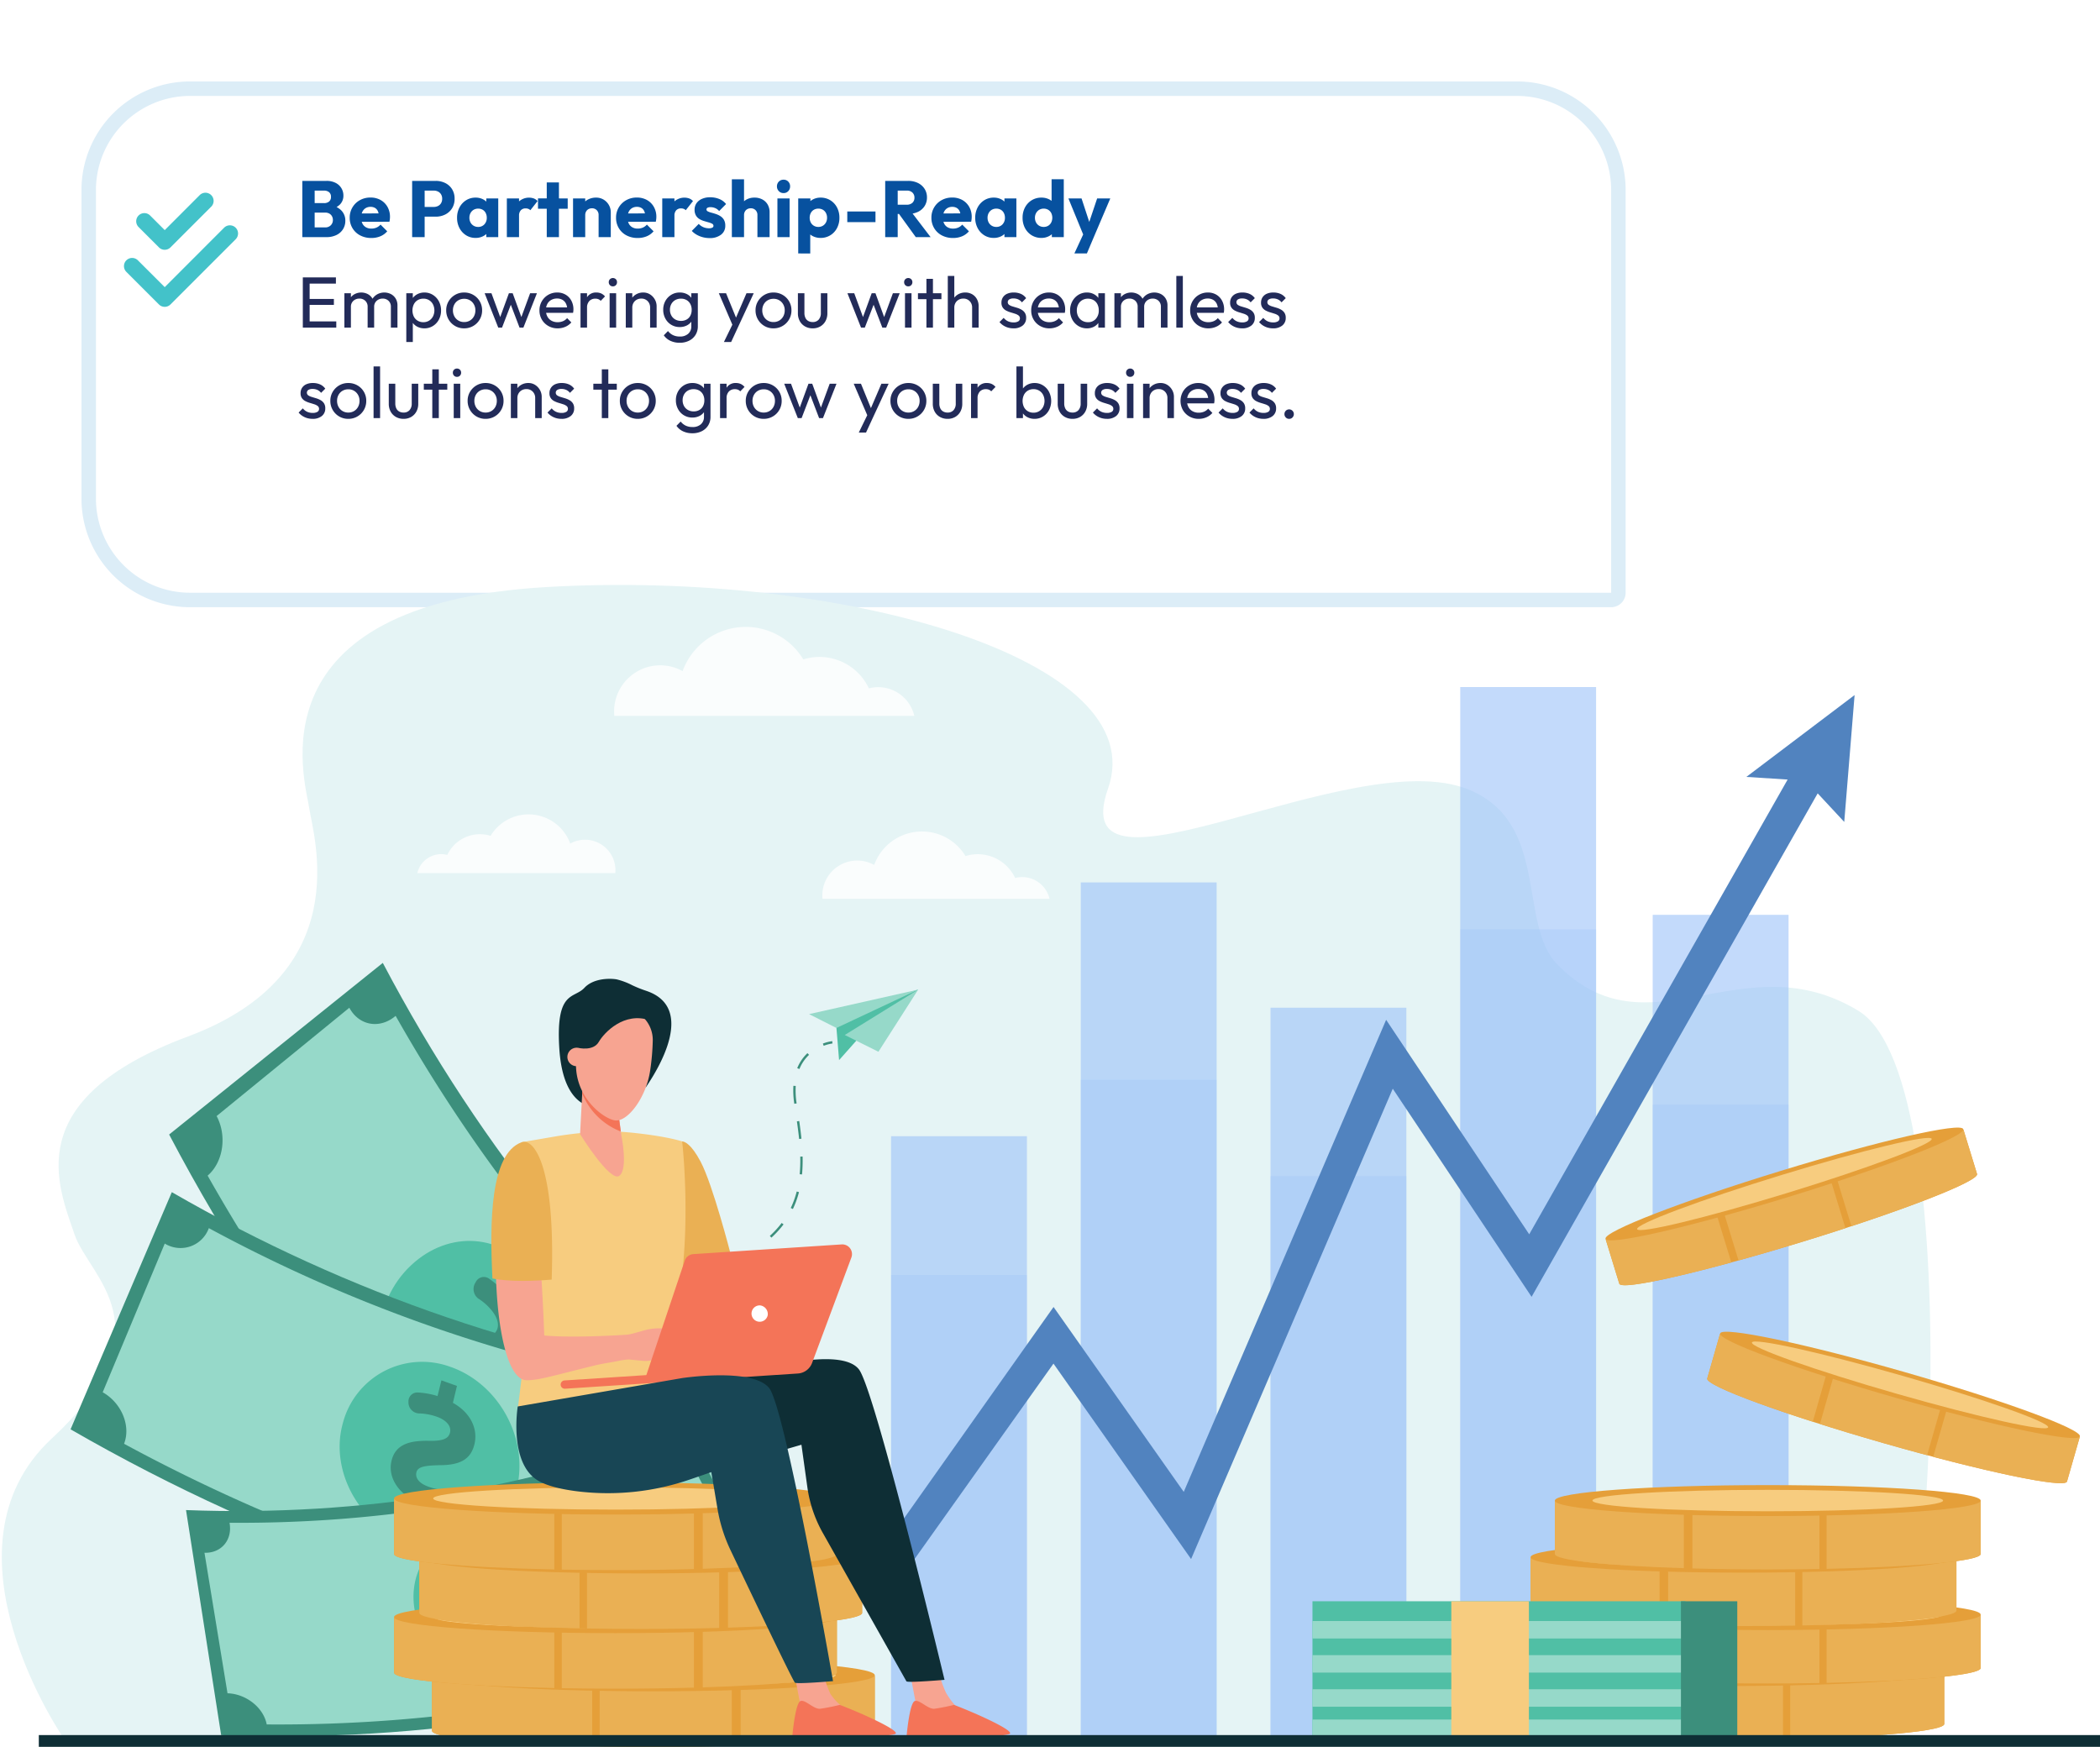 <?xml version="1.0" encoding="UTF-8"?> <svg xmlns="http://www.w3.org/2000/svg" xmlns:xlink="http://www.w3.org/1999/xlink" width="580.02" height="482.529" viewBox="0 0 580.02 482.529"><defs><filter id="Rectangle_1307" x="0" y="0" width="471.5" height="190.233" filterUnits="userSpaceOnUse"><feOffset dx="15" dy="15"></feOffset><feGaussianBlur stdDeviation="7.5" result="blur"></feGaussianBlur><feFlood flood-color="#1d2379" flood-opacity="0.129"></feFlood><feComposite operator="in" in2="blur"></feComposite><feComposite in="SourceGraphic"></feComposite></filter><clipPath id="clip-path"><rect id="Rectangle_1416" data-name="Rectangle 1416" width="579.52" height="320.948" fill="none"></rect></clipPath><clipPath id="clip-path-3"><rect id="Rectangle_1385" data-name="Rectangle 1385" width="37.524" height="290.441" fill="none"></rect></clipPath><clipPath id="clip-path-4"><rect id="Rectangle_1387" data-name="Rectangle 1387" width="37.524" height="201.849" fill="none"></rect></clipPath><clipPath id="clip-path-5"><rect id="Rectangle_1389" data-name="Rectangle 1389" width="37.522" height="227.513" fill="none"></rect></clipPath><clipPath id="clip-path-6"><rect id="Rectangle_1391" data-name="Rectangle 1391" width="37.522" height="236.462" fill="none"></rect></clipPath><clipPath id="clip-path-7"><rect id="Rectangle_1393" data-name="Rectangle 1393" width="37.522" height="166.351" fill="none"></rect></clipPath><clipPath id="clip-path-8"><rect id="Rectangle_1395" data-name="Rectangle 1395" width="37.524" height="223.502" fill="none"></rect></clipPath><clipPath id="clip-path-9"><rect id="Rectangle_1397" data-name="Rectangle 1397" width="37.524" height="155.328" fill="none"></rect></clipPath><clipPath id="clip-path-10"><rect id="Rectangle_1399" data-name="Rectangle 1399" width="37.522" height="175.078" fill="none"></rect></clipPath><clipPath id="clip-path-11"><rect id="Rectangle_1401" data-name="Rectangle 1401" width="37.522" height="181.963" fill="none"></rect></clipPath><clipPath id="clip-path-12"><rect id="Rectangle_1403" data-name="Rectangle 1403" width="37.522" height="128.012" fill="none"></rect></clipPath><clipPath id="clip-path-13"><rect id="Rectangle_1412" data-name="Rectangle 1412" width="82.923" height="24.58" fill="none"></rect></clipPath><clipPath id="clip-path-14"><rect id="Rectangle_1413" data-name="Rectangle 1413" width="62.753" height="18.603" fill="none"></rect></clipPath><clipPath id="clip-path-15"><rect id="Rectangle_1414" data-name="Rectangle 1414" width="54.721" height="16.219" fill="none"></rect></clipPath></defs><g id="Group_3254" data-name="Group 3254" transform="translate(-1041.188 -4079.492)"><g transform="matrix(1, 0, 0, 1, 1041.19, 4079.49)" filter="url(#Rectangle_1307)"><g id="Rectangle_1307-2" data-name="Rectangle 1307" transform="translate(7.5 7.5)" fill="#fff" stroke="#dcedf7" stroke-width="4"><path d="M30,0H396.5a30,30,0,0,1,30,30V145.233a0,0,0,0,1,0,0H30a30,30,0,0,1-30-30V30A30,30,0,0,1,30,0Z" stroke="none"></path><path d="M30,2H396.5a28,28,0,0,1,28,28V141.233a2,2,0,0,1-2,2H30a28,28,0,0,1-28-28V30A28,28,0,0,1,30,2Z" fill="none"></path></g></g><path id="Path_6388" data-name="Path 6388" d="M1.64,20V6.12H3.52V20Zm1.28,0V18.28h7.96V20Zm0-6.28V12.08h7.3v1.64Zm0-5.88V6.12h7.86V7.84ZM13.12,20V10.5h1.8V20Zm6.42,0V14.26a2.179,2.179,0,0,0-.65-1.67,2.289,2.289,0,0,0-1.63-.61,2.449,2.449,0,0,0-1.18.28,2.247,2.247,0,0,0-.84.78,2.179,2.179,0,0,0-.32,1.2l-.74-.36A3.644,3.644,0,0,1,14.65,12a3.322,3.322,0,0,1,1.29-1.25,3.965,3.965,0,0,1,3.65-.01,3.269,3.269,0,0,1,1.28,1.24,3.685,3.685,0,0,1,.47,1.9V20Zm6.42,0V14.26a2.179,2.179,0,0,0-.65-1.67,2.263,2.263,0,0,0-1.61-.61,2.508,2.508,0,0,0-1.19.28,2.226,2.226,0,0,0-.85.78,2.179,2.179,0,0,0-.32,1.2l-1.02-.36a3.685,3.685,0,0,1,.59-1.89,3.768,3.768,0,0,1,1.37-1.24,4.068,4.068,0,0,1,3.7-.01,3.393,3.393,0,0,1,1.31,1.24,3.606,3.606,0,0,1,.49,1.92V20Zm9.26.2a4.181,4.181,0,0,1-1.95-.45,3.6,3.6,0,0,1-1.39-1.25,3.674,3.674,0,0,1-.58-1.82V13.82a3.591,3.591,0,0,1,.59-1.83,3.7,3.7,0,0,1,1.4-1.24,4.138,4.138,0,0,1,1.93-.45,4.325,4.325,0,0,1,2.35.66,4.663,4.663,0,0,1,1.65,1.78,5.251,5.251,0,0,1,.6,2.52,5.251,5.251,0,0,1-.6,2.52,4.588,4.588,0,0,1-1.65,1.77A4.374,4.374,0,0,1,35.22,20.2Zm-5,3.78V10.5h1.8V13l-.34,2.3.34,2.32v6.36Zm4.7-5.48a2.945,2.945,0,0,0,1.58-.42,3.041,3.041,0,0,0,1.08-1.15,3.749,3.749,0,0,0,0-3.37A2.887,2.887,0,0,0,34.94,12a3,3,0,0,0-1.58.41,2.808,2.808,0,0,0-1.06,1.15,3.973,3.973,0,0,0-.01,3.37,2.8,2.8,0,0,0,1.06,1.15A2.959,2.959,0,0,0,34.92,18.5ZM46.2,20.2a4.87,4.87,0,0,1-2.52-.66,4.929,4.929,0,0,1-2.44-4.32,4.779,4.779,0,0,1,.66-2.49,4.977,4.977,0,0,1,1.78-1.77,4.87,4.87,0,0,1,2.52-.66,4.943,4.943,0,0,1,2.51.65,4.845,4.845,0,0,1,2.45,4.27A4.91,4.91,0,0,1,46.2,20.2Zm0-1.74a3.049,3.049,0,0,0,1.6-.42,2.991,2.991,0,0,0,1.1-1.15,3.418,3.418,0,0,0,.4-1.67,3.255,3.255,0,0,0-.41-1.64,2.982,2.982,0,0,0-2.69-1.54,3.106,3.106,0,0,0-1.6.41,2.938,2.938,0,0,0-1.1,1.13,3.32,3.32,0,0,0-.4,1.64,3.418,3.418,0,0,0,.4,1.67,2.991,2.991,0,0,0,1.1,1.15A3.049,3.049,0,0,0,46.2,18.46ZM55.62,20l-3.76-9.5h1.88l2.72,7.4h-.6l2.7-7.4H59.6l2.7,7.4h-.6l2.72-7.4H66.3L62.56,20H61.5l-2.74-7.18h.66L56.66,20Zm16.4.2a5.076,5.076,0,0,1-2.56-.65,4.828,4.828,0,0,1-1.8-1.77A4.908,4.908,0,0,1,67,15.24a4.928,4.928,0,0,1,.65-2.52A4.813,4.813,0,0,1,71.9,10.3a4.475,4.475,0,0,1,2.33.6,4.209,4.209,0,0,1,1.58,1.66,4.987,4.987,0,0,1,.57,2.4q0,.2-.02.43a4.914,4.914,0,0,1-.08.53H68.26v-1.5h7.06l-.66.58a3.571,3.571,0,0,0-.34-1.63,2.5,2.5,0,0,0-.96-1.04,2.876,2.876,0,0,0-1.5-.37,3.208,3.208,0,0,0-1.62.4,2.732,2.732,0,0,0-1.08,1.12,3.594,3.594,0,0,0-.38,1.7,3.665,3.665,0,0,0,.4,1.75,2.811,2.811,0,0,0,1.14,1.16,3.449,3.449,0,0,0,1.7.41,3.775,3.775,0,0,0,1.47-.28,3.041,3.041,0,0,0,1.15-.84l1.16,1.18a4.428,4.428,0,0,1-1.67,1.22A5.346,5.346,0,0,1,72.02,20.2Zm6.32-.2V10.5h1.8V20Zm1.8-5.42-.68-.3a4.6,4.6,0,0,1,.84-2.9,2.883,2.883,0,0,1,2.42-1.08,3.253,3.253,0,0,1,1.3.25,3.02,3.02,0,0,1,1.08.83L83.92,12.6a1.8,1.8,0,0,0-.66-.46,2.31,2.31,0,0,0-.84-.14,2.22,2.22,0,0,0-1.64.64A2.638,2.638,0,0,0,80.14,14.58ZM86.38,20V10.5h1.8V20Zm.9-11.4a1.092,1.092,0,0,1-.82-.33,1.144,1.144,0,0,1-.32-.83,1.119,1.119,0,0,1,.32-.81,1.184,1.184,0,0,1,1.64,0,1.119,1.119,0,0,1,.32.81,1.144,1.144,0,0,1-.32.83A1.092,1.092,0,0,1,87.28,8.6ZM97.56,20V14.46a2.45,2.45,0,0,0-.68-1.78,2.345,2.345,0,0,0-1.76-.7,2.534,2.534,0,0,0-1.28.32,2.324,2.324,0,0,0-.88.88,2.534,2.534,0,0,0-.32,1.28l-.74-.42a3.8,3.8,0,0,1,.48-1.92,3.518,3.518,0,0,1,1.34-1.33,3.849,3.849,0,0,1,1.94-.49,3.424,3.424,0,0,1,1.91.54,3.91,3.91,0,0,1,1.31,1.41,3.772,3.772,0,0,1,.48,1.85V20Zm-6.72,0V10.5h1.8V20Zm14.9,4.18a5.938,5.938,0,0,1-2.59-.54,4.537,4.537,0,0,1-1.81-1.52l1.16-1.18a3.928,3.928,0,0,0,1.38,1.13,4.3,4.3,0,0,0,1.9.39,3.312,3.312,0,0,0,2.31-.77,2.655,2.655,0,0,0,.85-2.07V17.26l.32-2.14L108.94,13V10.5h1.8v9.12a4.436,4.436,0,0,1-.63,2.38,4.355,4.355,0,0,1-1.76,1.6A5.638,5.638,0,0,1,105.74,24.18Zm0-4.34a4.4,4.4,0,0,1-3.96-2.33,5,5,0,0,1-.6-2.45,4.882,4.882,0,0,1,.6-2.43,4.587,4.587,0,0,1,1.63-1.7,4.375,4.375,0,0,1,2.33-.63,4.288,4.288,0,0,1,1.98.44,3.491,3.491,0,0,1,1.37,1.23,3.593,3.593,0,0,1,.55,1.85v2.52a3.705,3.705,0,0,1-.57,1.83,3.491,3.491,0,0,1-1.37,1.23A4.242,4.242,0,0,1,105.74,19.84Zm.36-1.7a3.087,3.087,0,0,0,1.55-.38,2.571,2.571,0,0,0,1.03-1.07,3.433,3.433,0,0,0,.36-1.61,3.357,3.357,0,0,0-.37-1.61,2.723,2.723,0,0,0-1.03-1.08,3.011,3.011,0,0,0-1.56-.39,3.12,3.12,0,0,0-1.58.39,2.822,2.822,0,0,0-1.07,1.08,3.175,3.175,0,0,0-.39,1.59,3.232,3.232,0,0,0,.39,1.6,2.783,2.783,0,0,0,1.08,1.09A3.175,3.175,0,0,0,106.1,18.14Zm14.56,1.94-4.12-9.58h2L121.6,18h-.64l3.22-7.5h2l-4.44,9.58Zm-2.72,3.9,2.8-5.74,1,1.84-1.8,3.9Zm13.7-3.78a4.87,4.87,0,0,1-2.52-.66,4.929,4.929,0,0,1-2.44-4.32,4.779,4.779,0,0,1,.66-2.49,4.977,4.977,0,0,1,1.78-1.77,4.87,4.87,0,0,1,2.52-.66,4.943,4.943,0,0,1,2.51.65,4.845,4.845,0,0,1,2.45,4.27,4.91,4.91,0,0,1-4.96,4.98Zm0-1.74a3.049,3.049,0,0,0,1.6-.42,2.991,2.991,0,0,0,1.1-1.15,3.418,3.418,0,0,0,.4-1.67,3.255,3.255,0,0,0-.41-1.64,2.982,2.982,0,0,0-2.69-1.54,3.106,3.106,0,0,0-1.6.41,2.937,2.937,0,0,0-1.1,1.13,3.32,3.32,0,0,0-.4,1.64,3.418,3.418,0,0,0,.4,1.67,2.991,2.991,0,0,0,1.1,1.15A3.049,3.049,0,0,0,131.64,18.46Zm10.82,1.74a4.185,4.185,0,0,1-2.11-.53,3.749,3.749,0,0,1-1.45-1.47,4.43,4.43,0,0,1-.52-2.18V10.5h1.8v5.44a3.127,3.127,0,0,0,.27,1.35,1.929,1.929,0,0,0,.79.87,2.4,2.4,0,0,0,1.22.3,2.114,2.114,0,0,0,1.66-.67,2.674,2.674,0,0,0,.6-1.85V10.5h1.8v5.52A4.43,4.43,0,0,1,146,18.2a3.79,3.79,0,0,1-1.43,1.47A4.116,4.116,0,0,1,142.46,20.2Zm13.36-.2-3.76-9.5h1.88l2.72,7.4h-.6l2.7-7.4h1.04l2.7,7.4h-.6l2.72-7.4h1.88L162.76,20H161.7l-2.74-7.18h.66L156.86,20Zm12.14,0V10.5h1.8V20Zm.9-11.4a1.092,1.092,0,0,1-.82-.33,1.144,1.144,0,0,1-.32-.83,1.119,1.119,0,0,1,.32-.81,1.184,1.184,0,0,1,1.64,0,1.119,1.119,0,0,1,.32.81,1.144,1.144,0,0,1-.32.83A1.092,1.092,0,0,1,168.86,8.6ZM173.88,20V6.52h1.8V20Zm-2.34-7.86V10.5h6.48v1.64ZM186.5,20V14.46a2.45,2.45,0,0,0-.68-1.78,2.345,2.345,0,0,0-1.76-.7,2.534,2.534,0,0,0-1.28.32,2.324,2.324,0,0,0-.88.88,2.534,2.534,0,0,0-.32,1.28l-.74-.42a3.8,3.8,0,0,1,.48-1.92,3.518,3.518,0,0,1,1.34-1.33,3.849,3.849,0,0,1,1.94-.49,3.746,3.746,0,0,1,1.91.48,3.468,3.468,0,0,1,1.31,1.34,3.994,3.994,0,0,1,.48,1.98V20Zm-6.72,0V5.72h1.8V20Zm18.14.2a5.3,5.3,0,0,1-1.51-.21,4.981,4.981,0,0,1-1.31-.6,4.482,4.482,0,0,1-1.04-.93l1.16-1.16a3.314,3.314,0,0,0,1.2.95,3.623,3.623,0,0,0,1.52.31,2.44,2.44,0,0,0,1.3-.29.909.909,0,0,0,.46-.81.971.971,0,0,0-.37-.81,3.089,3.089,0,0,0-.95-.48q-.58-.19-1.23-.38a6.858,6.858,0,0,1-1.23-.49,2.63,2.63,0,0,1-.95-.82,2.333,2.333,0,0,1-.37-1.38,2.623,2.623,0,0,1,.42-1.49,2.715,2.715,0,0,1,1.17-.97A4.364,4.364,0,0,1,198,10.3a4.818,4.818,0,0,1,1.99.39,3.489,3.489,0,0,1,1.43,1.17l-1.16,1.16a2.685,2.685,0,0,0-.99-.8,3.064,3.064,0,0,0-1.33-.28,2.168,2.168,0,0,0-1.19.27.914.914,0,0,0-.05,1.49,3.237,3.237,0,0,0,.95.44q.59.18,1.23.37a6.128,6.128,0,0,1,1.22.51,2.738,2.738,0,0,1,.95.86,2.467,2.467,0,0,1,.37,1.42,2.6,2.6,0,0,1-.95,2.12A3.9,3.9,0,0,1,197.92,20.2Zm9.92,0a5.076,5.076,0,0,1-2.56-.65,4.828,4.828,0,0,1-1.8-1.77,4.908,4.908,0,0,1-.66-2.54,4.928,4.928,0,0,1,.65-2.52,4.813,4.813,0,0,1,4.25-2.42,4.475,4.475,0,0,1,2.33.6,4.209,4.209,0,0,1,1.58,1.66,4.986,4.986,0,0,1,.57,2.4q0,.2-.02.43a4.918,4.918,0,0,1-.08.53h-8.02v-1.5h7.06l-.66.58a3.571,3.571,0,0,0-.34-1.63,2.5,2.5,0,0,0-.96-1.04,2.876,2.876,0,0,0-1.5-.37,3.208,3.208,0,0,0-1.62.4,2.732,2.732,0,0,0-1.08,1.12,3.594,3.594,0,0,0-.38,1.7,3.665,3.665,0,0,0,.4,1.75,2.811,2.811,0,0,0,1.14,1.16,3.449,3.449,0,0,0,1.7.41,3.775,3.775,0,0,0,1.47-.28,3.041,3.041,0,0,0,1.15-.84l1.16,1.18a4.428,4.428,0,0,1-1.67,1.22A5.346,5.346,0,0,1,207.84,20.2Zm10.36,0a4.425,4.425,0,0,1-2.36-.65,4.637,4.637,0,0,1-1.67-1.77,5.182,5.182,0,0,1-.61-2.52,5.182,5.182,0,0,1,.61-2.52,4.74,4.74,0,0,1,1.66-1.78,4.36,4.36,0,0,1,2.37-.66,4.061,4.061,0,0,1,1.93.45,3.608,3.608,0,0,1,1.95,3.07v2.86a3.733,3.733,0,0,1-.57,1.82,3.559,3.559,0,0,1-1.36,1.25A4.1,4.1,0,0,1,218.2,20.2Zm.3-1.7a2.768,2.768,0,0,0,2.16-.91,3.348,3.348,0,0,0,.82-2.33,3.736,3.736,0,0,0-.37-1.71,2.756,2.756,0,0,0-1.05-1.14,3.234,3.234,0,0,0-3.17.01,2.942,2.942,0,0,0-1.08,1.15,3.489,3.489,0,0,0-.39,1.67,3.533,3.533,0,0,0,.39,1.69,2.919,2.919,0,0,0,1.09,1.15A3.049,3.049,0,0,0,218.5,18.5Zm2.86,1.5V17.44l.34-2.32-.34-2.3V10.5h1.82V20Zm4.44,0V10.5h1.8V20Zm6.42,0V14.26a2.179,2.179,0,0,0-.65-1.67,2.289,2.289,0,0,0-1.63-.61,2.449,2.449,0,0,0-1.18.28,2.247,2.247,0,0,0-.84.78,2.179,2.179,0,0,0-.32,1.2l-.74-.36a3.644,3.644,0,0,1,.47-1.88,3.322,3.322,0,0,1,1.29-1.25,3.965,3.965,0,0,1,3.65-.01,3.269,3.269,0,0,1,1.28,1.24,3.684,3.684,0,0,1,.47,1.9V20Zm6.42,0V14.26a2.179,2.179,0,0,0-.65-1.67,2.263,2.263,0,0,0-1.61-.61,2.508,2.508,0,0,0-1.19.28,2.226,2.226,0,0,0-.85.78,2.179,2.179,0,0,0-.32,1.2L233,13.88a3.685,3.685,0,0,1,.59-1.89,3.768,3.768,0,0,1,1.37-1.24,4.068,4.068,0,0,1,3.7-.01,3.393,3.393,0,0,1,1.31,1.24,3.606,3.606,0,0,1,.49,1.92V20Zm4.26,0V5.72h1.8V20Zm8.84.2a5.076,5.076,0,0,1-2.56-.65,4.828,4.828,0,0,1-1.8-1.77,4.908,4.908,0,0,1-.66-2.54,4.928,4.928,0,0,1,.65-2.52,4.813,4.813,0,0,1,4.25-2.42,4.475,4.475,0,0,1,2.33.6,4.209,4.209,0,0,1,1.58,1.66,4.986,4.986,0,0,1,.57,2.4q0,.2-.02.43a4.914,4.914,0,0,1-.08.53h-8.02v-1.5h7.06l-.66.58a3.571,3.571,0,0,0-.34-1.63,2.5,2.5,0,0,0-.96-1.04,2.876,2.876,0,0,0-1.5-.37,3.208,3.208,0,0,0-1.62.4,2.732,2.732,0,0,0-1.08,1.12,3.594,3.594,0,0,0-.38,1.7,3.665,3.665,0,0,0,.4,1.75,2.811,2.811,0,0,0,1.14,1.16,3.449,3.449,0,0,0,1.7.41,3.775,3.775,0,0,0,1.47-.28,3.041,3.041,0,0,0,1.15-.84l1.16,1.18a4.428,4.428,0,0,1-1.67,1.22A5.346,5.346,0,0,1,251.74,20.2Zm9.34,0a5.3,5.3,0,0,1-1.51-.21,4.982,4.982,0,0,1-1.31-.6,4.482,4.482,0,0,1-1.04-.93l1.16-1.16a3.314,3.314,0,0,0,1.2.95,3.623,3.623,0,0,0,1.52.31,2.44,2.44,0,0,0,1.3-.29.909.909,0,0,0,.46-.81.971.971,0,0,0-.37-.81,3.089,3.089,0,0,0-.95-.48q-.58-.19-1.23-.38a6.859,6.859,0,0,1-1.23-.49,2.63,2.63,0,0,1-.95-.82,2.333,2.333,0,0,1-.37-1.38,2.623,2.623,0,0,1,.42-1.49,2.715,2.715,0,0,1,1.17-.97,4.364,4.364,0,0,1,1.81-.34,4.818,4.818,0,0,1,1.99.39,3.489,3.489,0,0,1,1.43,1.17l-1.16,1.16a2.685,2.685,0,0,0-.99-.8,3.064,3.064,0,0,0-1.33-.28,2.168,2.168,0,0,0-1.19.27.914.914,0,0,0-.05,1.49,3.237,3.237,0,0,0,.95.44q.59.18,1.23.37a6.128,6.128,0,0,1,1.22.51,2.738,2.738,0,0,1,.95.86,2.467,2.467,0,0,1,.37,1.42,2.6,2.6,0,0,1-.95,2.12A3.9,3.9,0,0,1,261.08,20.2Zm8.54,0a5.3,5.3,0,0,1-1.51-.21,4.982,4.982,0,0,1-1.31-.6,4.482,4.482,0,0,1-1.04-.93l1.16-1.16a3.314,3.314,0,0,0,1.2.95,3.623,3.623,0,0,0,1.52.31,2.44,2.44,0,0,0,1.3-.29.909.909,0,0,0,.46-.81.971.971,0,0,0-.37-.81,3.089,3.089,0,0,0-.95-.48q-.58-.19-1.23-.38a6.859,6.859,0,0,1-1.23-.49,2.63,2.63,0,0,1-.95-.82,2.333,2.333,0,0,1-.37-1.38,2.623,2.623,0,0,1,.42-1.49,2.715,2.715,0,0,1,1.17-.97,4.364,4.364,0,0,1,1.81-.34,4.818,4.818,0,0,1,1.99.39,3.489,3.489,0,0,1,1.43,1.17l-1.16,1.16a2.685,2.685,0,0,0-.99-.8,3.064,3.064,0,0,0-1.33-.28,2.168,2.168,0,0,0-1.19.27.914.914,0,0,0-.05,1.49,3.237,3.237,0,0,0,.95.44q.59.18,1.23.37a6.128,6.128,0,0,1,1.22.51,2.738,2.738,0,0,1,.95.86,2.467,2.467,0,0,1,.37,1.42,2.6,2.6,0,0,1-.95,2.12A3.9,3.9,0,0,1,269.62,20.2ZM4.34,45.2a5.3,5.3,0,0,1-1.51-.21,4.982,4.982,0,0,1-1.31-.6,4.482,4.482,0,0,1-1.04-.93L1.64,42.3a3.314,3.314,0,0,0,1.2.95,3.623,3.623,0,0,0,1.52.31,2.44,2.44,0,0,0,1.3-.29.909.909,0,0,0,.46-.81.971.971,0,0,0-.37-.81,3.089,3.089,0,0,0-.95-.48q-.58-.19-1.23-.38a6.858,6.858,0,0,1-1.23-.49,2.63,2.63,0,0,1-.95-.82,2.333,2.333,0,0,1-.37-1.38,2.623,2.623,0,0,1,.42-1.49,2.715,2.715,0,0,1,1.17-.97,4.364,4.364,0,0,1,1.81-.34,4.818,4.818,0,0,1,1.99.39,3.489,3.489,0,0,1,1.43,1.17L6.68,38.02a2.685,2.685,0,0,0-.99-.8,3.064,3.064,0,0,0-1.33-.28,2.169,2.169,0,0,0-1.19.27.914.914,0,0,0-.05,1.49,3.237,3.237,0,0,0,.95.44q.59.18,1.23.37a6.128,6.128,0,0,1,1.22.51,2.739,2.739,0,0,1,.95.86,2.467,2.467,0,0,1,.37,1.42,2.6,2.6,0,0,1-.95,2.12A3.9,3.9,0,0,1,4.34,45.2Zm9.86,0a4.87,4.87,0,0,1-2.52-.66,4.929,4.929,0,0,1-2.44-4.32,4.779,4.779,0,0,1,.66-2.49,4.977,4.977,0,0,1,1.78-1.77,4.87,4.87,0,0,1,2.52-.66,4.943,4.943,0,0,1,2.51.65,4.845,4.845,0,0,1,2.45,4.27A4.91,4.91,0,0,1,14.2,45.2Zm0-1.74a3.049,3.049,0,0,0,1.6-.42,2.991,2.991,0,0,0,1.1-1.15,3.418,3.418,0,0,0,.4-1.67,3.255,3.255,0,0,0-.41-1.64,2.982,2.982,0,0,0-2.69-1.54,3.106,3.106,0,0,0-1.6.41,2.938,2.938,0,0,0-1.1,1.13,3.32,3.32,0,0,0-.4,1.64,3.418,3.418,0,0,0,.4,1.67,2.991,2.991,0,0,0,1.1,1.15A3.049,3.049,0,0,0,14.2,43.46ZM21.18,45V30.72h1.8V45Zm8.28.2a4.185,4.185,0,0,1-2.11-.53A3.749,3.749,0,0,1,25.9,43.2a4.43,4.43,0,0,1-.52-2.18V35.5h1.8v5.44a3.127,3.127,0,0,0,.27,1.35,1.929,1.929,0,0,0,.79.87,2.4,2.4,0,0,0,1.22.3,2.114,2.114,0,0,0,1.66-.67,2.674,2.674,0,0,0,.6-1.85V35.5h1.8v5.52A4.43,4.43,0,0,1,33,43.2a3.79,3.79,0,0,1-1.43,1.47A4.116,4.116,0,0,1,29.46,45.2ZM37.4,45V31.52h1.8V45Zm-2.34-7.86V35.5h6.48v1.64ZM43.32,45V35.5h1.8V45Zm.9-11.4a1.092,1.092,0,0,1-.82-.33,1.144,1.144,0,0,1-.32-.83,1.119,1.119,0,0,1,.32-.81,1.184,1.184,0,0,1,1.64,0,1.119,1.119,0,0,1,.32.81,1.144,1.144,0,0,1-.32.83A1.092,1.092,0,0,1,44.22,33.6Zm7.9,11.6a4.87,4.87,0,0,1-2.52-.66,4.929,4.929,0,0,1-2.44-4.32,4.779,4.779,0,0,1,.66-2.49,4.977,4.977,0,0,1,1.78-1.77,4.87,4.87,0,0,1,2.52-.66,4.943,4.943,0,0,1,2.51.65,4.845,4.845,0,0,1,2.45,4.27,4.91,4.91,0,0,1-4.96,4.98Zm0-1.74a3.049,3.049,0,0,0,1.6-.42,2.991,2.991,0,0,0,1.1-1.15,3.418,3.418,0,0,0,.4-1.67,3.255,3.255,0,0,0-.41-1.64,2.982,2.982,0,0,0-2.69-1.54,3.106,3.106,0,0,0-1.6.41,2.938,2.938,0,0,0-1.1,1.13,3.32,3.32,0,0,0-.4,1.64,3.418,3.418,0,0,0,.4,1.67,2.991,2.991,0,0,0,1.1,1.15A3.049,3.049,0,0,0,52.12,43.46ZM65.82,45V39.46a2.45,2.45,0,0,0-.68-1.78,2.345,2.345,0,0,0-1.76-.7,2.534,2.534,0,0,0-1.28.32,2.324,2.324,0,0,0-.88.88,2.534,2.534,0,0,0-.32,1.28l-.74-.42a3.8,3.8,0,0,1,.48-1.92,3.518,3.518,0,0,1,1.34-1.33,3.849,3.849,0,0,1,1.94-.49,3.424,3.424,0,0,1,1.91.54,3.91,3.91,0,0,1,1.31,1.41,3.772,3.772,0,0,1,.48,1.85V45ZM59.1,45V35.5h1.8V45Zm13.98.2a5.3,5.3,0,0,1-1.51-.21,4.982,4.982,0,0,1-1.31-.6,4.482,4.482,0,0,1-1.04-.93l1.16-1.16a3.314,3.314,0,0,0,1.2.95,3.623,3.623,0,0,0,1.52.31,2.44,2.44,0,0,0,1.3-.29.909.909,0,0,0,.46-.81.971.971,0,0,0-.37-.81,3.089,3.089,0,0,0-.95-.48q-.58-.19-1.23-.38a6.858,6.858,0,0,1-1.23-.49,2.63,2.63,0,0,1-.95-.82,2.333,2.333,0,0,1-.37-1.38,2.623,2.623,0,0,1,.42-1.49,2.715,2.715,0,0,1,1.17-.97,4.364,4.364,0,0,1,1.81-.34,4.818,4.818,0,0,1,1.99.39,3.489,3.489,0,0,1,1.43,1.17l-1.16,1.16a2.685,2.685,0,0,0-.99-.8,3.064,3.064,0,0,0-1.33-.28,2.169,2.169,0,0,0-1.19.27.914.914,0,0,0-.05,1.49,3.237,3.237,0,0,0,.95.44q.59.18,1.23.37a6.128,6.128,0,0,1,1.22.51,2.739,2.739,0,0,1,.95.86,2.467,2.467,0,0,1,.37,1.42,2.6,2.6,0,0,1-.95,2.12A3.9,3.9,0,0,1,73.08,45.2ZM84.22,45V31.52h1.8V45Zm-2.34-7.86V35.5h6.48v1.64ZM94.16,45.2a4.87,4.87,0,0,1-2.52-.66,4.929,4.929,0,0,1-2.44-4.32,4.779,4.779,0,0,1,.66-2.49,4.977,4.977,0,0,1,1.78-1.77,4.87,4.87,0,0,1,2.52-.66,4.943,4.943,0,0,1,2.51.65,4.845,4.845,0,0,1,2.45,4.27,4.91,4.91,0,0,1-4.96,4.98Zm0-1.74a3.049,3.049,0,0,0,1.6-.42,2.991,2.991,0,0,0,1.1-1.15,3.418,3.418,0,0,0,.4-1.67,3.255,3.255,0,0,0-.41-1.64,2.982,2.982,0,0,0-2.69-1.54,3.106,3.106,0,0,0-1.6.41,2.938,2.938,0,0,0-1.1,1.13,3.32,3.32,0,0,0-.4,1.64,3.418,3.418,0,0,0,.4,1.67,2.991,2.991,0,0,0,1.1,1.15A3.049,3.049,0,0,0,94.16,43.46Zm15.08,5.72a5.938,5.938,0,0,1-2.59-.54,4.537,4.537,0,0,1-1.81-1.52L106,45.94a3.928,3.928,0,0,0,1.38,1.13,4.3,4.3,0,0,0,1.9.39,3.312,3.312,0,0,0,2.31-.77,2.655,2.655,0,0,0,.85-2.07V42.26l.32-2.14L112.44,38V35.5h1.8v9.12a4.436,4.436,0,0,1-.63,2.38,4.355,4.355,0,0,1-1.76,1.6A5.638,5.638,0,0,1,109.24,49.18Zm0-4.34a4.4,4.4,0,0,1-3.96-2.33,5,5,0,0,1-.6-2.45,4.882,4.882,0,0,1,.6-2.43,4.587,4.587,0,0,1,1.63-1.7,4.375,4.375,0,0,1,2.33-.63,4.288,4.288,0,0,1,1.98.44,3.491,3.491,0,0,1,1.37,1.23,3.593,3.593,0,0,1,.55,1.85v2.52a3.705,3.705,0,0,1-.57,1.83,3.491,3.491,0,0,1-1.37,1.23A4.242,4.242,0,0,1,109.24,44.84Zm.36-1.7a3.087,3.087,0,0,0,1.55-.38,2.571,2.571,0,0,0,1.03-1.07,3.433,3.433,0,0,0,.36-1.61,3.357,3.357,0,0,0-.37-1.61,2.723,2.723,0,0,0-1.03-1.08,3.011,3.011,0,0,0-1.56-.39,3.12,3.12,0,0,0-1.58.39,2.822,2.822,0,0,0-1.07,1.08,3.175,3.175,0,0,0-.39,1.59,3.232,3.232,0,0,0,.39,1.6,2.783,2.783,0,0,0,1.08,1.09A3.175,3.175,0,0,0,109.6,43.14ZM116.88,45V35.5h1.8V45Zm1.8-5.42-.68-.3a4.6,4.6,0,0,1,.84-2.9,2.883,2.883,0,0,1,2.42-1.08,3.253,3.253,0,0,1,1.3.25,3.02,3.02,0,0,1,1.08.83l-1.18,1.22a1.8,1.8,0,0,0-.66-.46,2.31,2.31,0,0,0-.84-.14,2.22,2.22,0,0,0-1.64.64A2.638,2.638,0,0,0,118.68,39.58Zm10.26,5.62a4.87,4.87,0,0,1-2.52-.66,4.929,4.929,0,0,1-2.44-4.32,4.779,4.779,0,0,1,.66-2.49,4.977,4.977,0,0,1,1.78-1.77,4.87,4.87,0,0,1,2.52-.66,4.943,4.943,0,0,1,2.51.65,4.845,4.845,0,0,1,2.45,4.27,4.91,4.91,0,0,1-4.96,4.98Zm0-1.74a3.049,3.049,0,0,0,1.6-.42,2.991,2.991,0,0,0,1.1-1.15,3.418,3.418,0,0,0,.4-1.67,3.255,3.255,0,0,0-.41-1.64,2.982,2.982,0,0,0-2.69-1.54,3.106,3.106,0,0,0-1.6.41,2.938,2.938,0,0,0-1.1,1.13,3.32,3.32,0,0,0-.4,1.64,3.418,3.418,0,0,0,.4,1.67,2.991,2.991,0,0,0,1.1,1.15A3.049,3.049,0,0,0,128.94,43.46ZM138.36,45l-3.76-9.5h1.88l2.72,7.4h-.6l2.7-7.4h1.04l2.7,7.4h-.6l2.72-7.4h1.88L145.3,45h-1.06l-2.74-7.18h.66L139.4,45Zm19.56.08L153.8,35.5h2l3.06,7.5h-.64l3.22-7.5h2L159,45.08Zm-2.72,3.9,2.8-5.74,1,1.84-1.8,3.9Zm13.7-3.78a4.87,4.87,0,0,1-2.52-.66,4.929,4.929,0,0,1-2.44-4.32,4.779,4.779,0,0,1,.66-2.49,4.977,4.977,0,0,1,1.78-1.77,4.87,4.87,0,0,1,2.52-.66,4.943,4.943,0,0,1,2.51.65,4.845,4.845,0,0,1,2.45,4.27,4.91,4.91,0,0,1-4.96,4.98Zm0-1.74a3.049,3.049,0,0,0,1.6-.42,2.991,2.991,0,0,0,1.1-1.15,3.418,3.418,0,0,0,.4-1.67,3.255,3.255,0,0,0-.41-1.64,2.982,2.982,0,0,0-2.69-1.54,3.106,3.106,0,0,0-1.6.41,2.938,2.938,0,0,0-1.1,1.13,3.32,3.32,0,0,0-.4,1.64,3.418,3.418,0,0,0,.4,1.67,2.991,2.991,0,0,0,1.1,1.15A3.049,3.049,0,0,0,168.9,43.46Zm10.82,1.74a4.185,4.185,0,0,1-2.11-.53,3.749,3.749,0,0,1-1.45-1.47,4.43,4.43,0,0,1-.52-2.18V35.5h1.8v5.44a3.127,3.127,0,0,0,.27,1.35,1.929,1.929,0,0,0,.79.87,2.4,2.4,0,0,0,1.22.3,2.114,2.114,0,0,0,1.66-.67,2.674,2.674,0,0,0,.6-1.85V35.5h1.8v5.52a4.43,4.43,0,0,1-.52,2.18,3.79,3.79,0,0,1-1.43,1.47A4.116,4.116,0,0,1,179.72,45.2Zm6.48-.2V35.5H188V45Zm1.8-5.42-.68-.3a4.6,4.6,0,0,1,.84-2.9,2.883,2.883,0,0,1,2.42-1.08,3.253,3.253,0,0,1,1.3.25,3.02,3.02,0,0,1,1.08.83l-1.18,1.22a1.8,1.8,0,0,0-.66-.46,2.31,2.31,0,0,0-.84-.14,2.22,2.22,0,0,0-1.64.64A2.638,2.638,0,0,0,188,39.58Zm15.74,5.62a4.181,4.181,0,0,1-1.95-.45,3.6,3.6,0,0,1-1.39-1.25,3.674,3.674,0,0,1-.58-1.82V38.82a3.591,3.591,0,0,1,.59-1.83,3.7,3.7,0,0,1,1.4-1.24,4.138,4.138,0,0,1,1.93-.45,4.325,4.325,0,0,1,2.35.66,4.663,4.663,0,0,1,1.65,1.78,5.592,5.592,0,0,1,0,5.04,4.588,4.588,0,0,1-1.65,1.77A4.374,4.374,0,0,1,203.74,45.2Zm-5-.2V30.72h1.8v7.1l-.34,2.3.34,2.32V45Zm4.7-1.5a2.945,2.945,0,0,0,1.58-.42,3.041,3.041,0,0,0,1.08-1.15,3.749,3.749,0,0,0,0-3.37A2.887,2.887,0,0,0,203.46,37a3,3,0,0,0-1.58.41,2.808,2.808,0,0,0-1.06,1.15,3.973,3.973,0,0,0-.01,3.37,2.8,2.8,0,0,0,1.06,1.15A2.959,2.959,0,0,0,203.44,43.5Zm10.78,1.7a4.185,4.185,0,0,1-2.11-.53,3.749,3.749,0,0,1-1.45-1.47,4.43,4.43,0,0,1-.52-2.18V35.5h1.8v5.44a3.127,3.127,0,0,0,.27,1.35,1.929,1.929,0,0,0,.79.87,2.4,2.4,0,0,0,1.22.3,2.114,2.114,0,0,0,1.66-.67,2.674,2.674,0,0,0,.6-1.85V35.5h1.8v5.52a4.43,4.43,0,0,1-.52,2.18,3.79,3.79,0,0,1-1.43,1.47A4.116,4.116,0,0,1,214.22,45.2Zm9.5,0a5.3,5.3,0,0,1-1.51-.21,4.982,4.982,0,0,1-1.31-.6,4.482,4.482,0,0,1-1.04-.93l1.16-1.16a3.314,3.314,0,0,0,1.2.95,3.623,3.623,0,0,0,1.52.31,2.44,2.44,0,0,0,1.3-.29.909.909,0,0,0,.46-.81.971.971,0,0,0-.37-.81,3.089,3.089,0,0,0-.95-.48q-.58-.19-1.23-.38a6.858,6.858,0,0,1-1.23-.49,2.63,2.63,0,0,1-.95-.82,2.333,2.333,0,0,1-.37-1.38,2.623,2.623,0,0,1,.42-1.49,2.715,2.715,0,0,1,1.17-.97,4.364,4.364,0,0,1,1.81-.34,4.818,4.818,0,0,1,1.99.39,3.489,3.489,0,0,1,1.43,1.17l-1.16,1.16a2.685,2.685,0,0,0-.99-.8,3.064,3.064,0,0,0-1.33-.28,2.169,2.169,0,0,0-1.19.27.914.914,0,0,0-.05,1.49,3.237,3.237,0,0,0,.95.44q.59.18,1.23.37a6.128,6.128,0,0,1,1.22.51,2.738,2.738,0,0,1,.95.86,2.467,2.467,0,0,1,.37,1.42,2.6,2.6,0,0,1-.95,2.12A3.9,3.9,0,0,1,223.72,45.2Zm5.54-.2V35.5h1.8V45Zm.9-11.4a1.092,1.092,0,0,1-.82-.33,1.144,1.144,0,0,1-.32-.83,1.119,1.119,0,0,1,.32-.81,1.184,1.184,0,0,1,1.64,0,1.119,1.119,0,0,1,.32.81,1.144,1.144,0,0,1-.32.83A1.092,1.092,0,0,1,230.16,33.6ZM240.44,45V39.46a2.45,2.45,0,0,0-.68-1.78,2.345,2.345,0,0,0-1.76-.7,2.534,2.534,0,0,0-1.28.32,2.324,2.324,0,0,0-.88.88,2.534,2.534,0,0,0-.32,1.28l-.74-.42a3.8,3.8,0,0,1,.48-1.92,3.518,3.518,0,0,1,1.34-1.33,3.849,3.849,0,0,1,1.94-.49,3.424,3.424,0,0,1,1.91.54,3.91,3.91,0,0,1,1.31,1.41,3.772,3.772,0,0,1,.48,1.85V45Zm-6.72,0V35.5h1.8V45Zm15.36.2a5.076,5.076,0,0,1-2.56-.65,4.828,4.828,0,0,1-1.8-1.77,5.214,5.214,0,0,1-.01-5.06,4.813,4.813,0,0,1,4.25-2.42,4.475,4.475,0,0,1,2.33.6,4.209,4.209,0,0,1,1.58,1.66,4.986,4.986,0,0,1,.57,2.4q0,.2-.02.43a4.918,4.918,0,0,1-.08.53h-8.02v-1.5h7.06l-.66.58a3.571,3.571,0,0,0-.34-1.63,2.5,2.5,0,0,0-.96-1.04,2.876,2.876,0,0,0-1.5-.37,3.208,3.208,0,0,0-1.62.4,2.732,2.732,0,0,0-1.08,1.12,3.594,3.594,0,0,0-.38,1.7,3.665,3.665,0,0,0,.4,1.75,2.811,2.811,0,0,0,1.14,1.16,3.449,3.449,0,0,0,1.7.41,3.775,3.775,0,0,0,1.47-.28,3.041,3.041,0,0,0,1.15-.84l1.16,1.18a4.428,4.428,0,0,1-1.67,1.22A5.346,5.346,0,0,1,249.08,45.2Zm9.34,0a5.3,5.3,0,0,1-1.51-.21,4.982,4.982,0,0,1-1.31-.6,4.482,4.482,0,0,1-1.04-.93l1.16-1.16a3.314,3.314,0,0,0,1.2.95,3.623,3.623,0,0,0,1.52.31,2.44,2.44,0,0,0,1.3-.29.909.909,0,0,0,.46-.81.971.971,0,0,0-.37-.81,3.089,3.089,0,0,0-.95-.48q-.58-.19-1.23-.38a6.858,6.858,0,0,1-1.23-.49,2.63,2.63,0,0,1-.95-.82,2.333,2.333,0,0,1-.37-1.38,2.623,2.623,0,0,1,.42-1.49,2.715,2.715,0,0,1,1.17-.97,4.364,4.364,0,0,1,1.81-.34,4.818,4.818,0,0,1,1.99.39,3.489,3.489,0,0,1,1.43,1.17l-1.16,1.16a2.685,2.685,0,0,0-.99-.8,3.064,3.064,0,0,0-1.33-.28,2.169,2.169,0,0,0-1.19.27.914.914,0,0,0-.05,1.49,3.237,3.237,0,0,0,.95.44q.59.18,1.23.37a6.129,6.129,0,0,1,1.22.51,2.739,2.739,0,0,1,.95.86,2.467,2.467,0,0,1,.37,1.42,2.6,2.6,0,0,1-.95,2.12A3.9,3.9,0,0,1,258.42,45.2Zm8.54,0a5.3,5.3,0,0,1-1.51-.21,4.982,4.982,0,0,1-1.31-.6,4.482,4.482,0,0,1-1.04-.93l1.16-1.16a3.314,3.314,0,0,0,1.2.95,3.623,3.623,0,0,0,1.52.31,2.44,2.44,0,0,0,1.3-.29.909.909,0,0,0,.46-.81.971.971,0,0,0-.37-.81,3.089,3.089,0,0,0-.95-.48q-.58-.19-1.23-.38a6.859,6.859,0,0,1-1.23-.49,2.63,2.63,0,0,1-.95-.82,2.333,2.333,0,0,1-.37-1.38,2.623,2.623,0,0,1,.42-1.49,2.715,2.715,0,0,1,1.17-.97,4.364,4.364,0,0,1,1.81-.34,4.818,4.818,0,0,1,1.99.39,3.489,3.489,0,0,1,1.43,1.17l-1.16,1.16a2.685,2.685,0,0,0-.99-.8,3.064,3.064,0,0,0-1.33-.28,2.168,2.168,0,0,0-1.19.27.914.914,0,0,0-.05,1.49,3.237,3.237,0,0,0,.95.44q.59.18,1.23.37a6.128,6.128,0,0,1,1.22.51,2.738,2.738,0,0,1,.95.86,2.467,2.467,0,0,1,.37,1.42,2.6,2.6,0,0,1-.95,2.12A3.9,3.9,0,0,1,266.96,45.2Zm7.1,0a1.228,1.228,0,0,1-.93-.39,1.3,1.3,0,0,1-.37-.93,1.3,1.3,0,1,1,2.6,0,1.3,1.3,0,0,1-.37.93A1.228,1.228,0,0,1,274.06,45.2Z" transform="translate(1123.188 4149.992)" fill="#222b59"></path><path id="Path_6387" data-name="Path 6387" d="M4.136,22V19.316H7.788a2.1,2.1,0,0,0,1.584-.594,2.015,2.015,0,0,0,.572-1.452,2.09,2.09,0,0,0-.264-1.056,1.9,1.9,0,0,0-.737-.726,2.339,2.339,0,0,0-1.155-.264H4.136V12.606H7.5a2.13,2.13,0,0,0,1.386-.429,1.587,1.587,0,0,0,.528-1.309,1.56,1.56,0,0,0-.528-1.287A2.13,2.13,0,0,0,7.5,9.152H4.136V6.468H8.162a5.4,5.4,0,0,1,2.541.55,3.867,3.867,0,0,1,2.145,3.52,3.416,3.416,0,0,1-.924,2.42A5.01,5.01,0,0,1,9.2,14.322l.088-1.166a5.379,5.379,0,0,1,3.025,1.518,3.974,3.974,0,0,1,1.067,2.816,4.311,4.311,0,0,1-.627,2.3,4.357,4.357,0,0,1-1.8,1.617A6.213,6.213,0,0,1,8.118,22ZM1.5,22V6.468h3.41V22Zm19.074.242a6.515,6.515,0,0,1-3.091-.715,5.343,5.343,0,0,1-2.123-1.991,5.468,5.468,0,0,1-.77-2.882A5.435,5.435,0,0,1,17.4,11.792a5.89,5.89,0,0,1,2.926-.726,5.593,5.593,0,0,1,2.794.682,4.965,4.965,0,0,1,1.9,1.892,5.478,5.478,0,0,1,.693,2.772,5.891,5.891,0,0,1-.033.605,7.263,7.263,0,0,1-.121.737l-9.218.022v-2.31l7.788-.022-1.452.968a4.087,4.087,0,0,0-.286-1.529,1.983,1.983,0,0,0-.781-.924,2.365,2.365,0,0,0-1.265-.319A2.548,2.548,0,0,0,18.975,14a2.407,2.407,0,0,0-.9,1.023,3.667,3.667,0,0,0-.319,1.606,3.534,3.534,0,0,0,.341,1.617,2.445,2.445,0,0,0,.968,1.034,2.913,2.913,0,0,0,1.485.363,3.578,3.578,0,0,0,1.43-.275,3.139,3.139,0,0,0,1.122-.825l1.848,1.848a4.989,4.989,0,0,1-1.914,1.386A6.411,6.411,0,0,1,20.57,22.242Zm13.9-5.9V13.662h3.344a2.57,2.57,0,0,0,1.166-.264,2.016,2.016,0,0,0,.836-.77,2.327,2.327,0,0,0,.308-1.232,2.283,2.283,0,0,0-.308-1.21,2.016,2.016,0,0,0-.836-.77,2.57,2.57,0,0,0-1.166-.264H34.474V6.468h3.85a5.869,5.869,0,0,1,2.662.594,4.593,4.593,0,0,1,1.881,1.705A4.865,4.865,0,0,1,43.56,11.4a4.865,4.865,0,0,1-.693,2.629,4.67,4.67,0,0,1-1.881,1.716,5.781,5.781,0,0,1-2.662.605ZM31.834,22V6.468h3.454V22Zm17.534.22a4.836,4.836,0,0,1-2.629-.726,5.171,5.171,0,0,1-1.826-1.98,5.967,5.967,0,0,1-.671-2.86,5.967,5.967,0,0,1,.671-2.86,5.171,5.171,0,0,1,1.826-1.98,4.836,4.836,0,0,1,2.629-.726,4.434,4.434,0,0,1,1.947.418,3.785,3.785,0,0,1,1.419,1.155,3.117,3.117,0,0,1,.616,1.683v4.62a3.165,3.165,0,0,1-.6,1.683A3.674,3.674,0,0,1,51.326,21.8,4.506,4.506,0,0,1,49.368,22.22Zm.682-3.036a2.254,2.254,0,0,0,1.738-.715,2.572,2.572,0,0,0,.66-1.815,2.824,2.824,0,0,0-.3-1.32,2.179,2.179,0,0,0-.836-.891,2.581,2.581,0,0,0-2.486,0,2.332,2.332,0,0,0-.858.891,2.665,2.665,0,0,0-.319,1.32,2.694,2.694,0,0,0,.308,1.3,2.308,2.308,0,0,0,.858.9A2.348,2.348,0,0,0,50.05,19.184ZM52.316,22V19.118l.506-2.6-.506-2.6V11.308h3.3V22Zm5.676,0V11.308h3.366V22Zm3.366-5.874-1.408-1.1a6,6,0,0,1,1.408-2.9,4.144,4.144,0,0,1,4.1-.8,2.728,2.728,0,0,1,1.023.715l-2,2.53a1.466,1.466,0,0,0-.55-.374,2,2,0,0,0-.748-.132,1.756,1.756,0,0,0-1.331.517A2.165,2.165,0,0,0,61.358,16.126ZM69.014,22V6.886H72.38V22Zm-2.42-7.832v-2.86H74.8v2.86ZM83.336,22V15.906a1.83,1.83,0,0,0-.517-1.353,1.774,1.774,0,0,0-1.309-.517,1.969,1.969,0,0,0-.968.231,1.68,1.68,0,0,0-.66.66,1.958,1.958,0,0,0-.242.979l-1.3-.638a4.3,4.3,0,0,1,.55-2.2,3.767,3.767,0,0,1,1.529-1.463,4.662,4.662,0,0,1,2.211-.517,3.931,3.931,0,0,1,2.1.561,4.112,4.112,0,0,1,1.441,1.485,4.009,4.009,0,0,1,.528,2.024V22Zm-7.062,0V11.308H79.64V22Zm17.864.242a6.515,6.515,0,0,1-3.091-.715,5.343,5.343,0,0,1-2.123-1.991,5.468,5.468,0,0,1-.77-2.882,5.435,5.435,0,0,1,2.816-4.862,5.89,5.89,0,0,1,2.926-.726,5.593,5.593,0,0,1,2.794.682,4.965,4.965,0,0,1,1.9,1.892,5.478,5.478,0,0,1,.693,2.772,5.892,5.892,0,0,1-.033.605,7.26,7.26,0,0,1-.121.737l-9.218.022v-2.31l7.788-.022-1.452.968a4.087,4.087,0,0,0-.286-1.529,1.983,1.983,0,0,0-.781-.924,2.365,2.365,0,0,0-1.265-.319A2.548,2.548,0,0,0,92.543,14a2.407,2.407,0,0,0-.9,1.023,3.667,3.667,0,0,0-.319,1.606,3.534,3.534,0,0,0,.341,1.617,2.445,2.445,0,0,0,.968,1.034,2.913,2.913,0,0,0,1.485.363,3.578,3.578,0,0,0,1.43-.275,3.139,3.139,0,0,0,1.122-.825l1.848,1.848A4.989,4.989,0,0,1,96.6,21.78,6.411,6.411,0,0,1,94.138,22.242ZM100.914,22V11.308h3.366V22Zm3.366-5.874-1.408-1.1a6,6,0,0,1,1.408-2.9,4.144,4.144,0,0,1,4.1-.8,2.728,2.728,0,0,1,1.023.715l-2,2.53a1.466,1.466,0,0,0-.55-.374,2,2,0,0,0-.748-.132,1.756,1.756,0,0,0-1.331.517A2.165,2.165,0,0,0,104.28,16.126Zm9.68,6.138a7.225,7.225,0,0,1-1.859-.242,6.91,6.91,0,0,1-1.694-.693,5.64,5.64,0,0,1-1.331-1.045l1.914-1.936a3.727,3.727,0,0,0,1.254.891,3.894,3.894,0,0,0,1.584.319,1.92,1.92,0,0,0,.913-.176.537.537,0,0,0,.319-.484.657.657,0,0,0-.385-.605,4.726,4.726,0,0,0-.979-.374q-.594-.165-1.254-.363a5.617,5.617,0,0,1-1.254-.55,2.753,2.753,0,0,1-.968-.979,3.075,3.075,0,0,1-.374-1.6,3.061,3.061,0,0,1,.528-1.793,3.567,3.567,0,0,1,1.5-1.2,5.432,5.432,0,0,1,2.266-.44,6.584,6.584,0,0,1,2.519.473,4.519,4.519,0,0,1,1.881,1.4l-1.914,1.936a2.832,2.832,0,0,0-1.133-.836,3.38,3.38,0,0,0-1.221-.242,1.759,1.759,0,0,0-.858.165.519.519,0,0,0-.286.473.593.593,0,0,0,.374.528,4.527,4.527,0,0,0,.968.352q.594.154,1.254.374a5.771,5.771,0,0,1,1.254.594,2.944,2.944,0,0,1,.968,1,3.172,3.172,0,0,1,.374,1.639,3,3,0,0,1-1.177,2.486A5.013,5.013,0,0,1,113.96,22.264ZM127.2,22V15.906a1.83,1.83,0,0,0-.517-1.353,1.774,1.774,0,0,0-1.309-.517,1.969,1.969,0,0,0-.968.231,1.68,1.68,0,0,0-.66.66,1.958,1.958,0,0,0-.242.979l-1.3-.638a4.44,4.44,0,0,1,.528-2.2,3.675,3.675,0,0,1,1.474-1.463,4.468,4.468,0,0,1,2.178-.517,4.516,4.516,0,0,1,2.2.517,3.662,3.662,0,0,1,1.463,1.43,4.235,4.235,0,0,1,.517,2.123V22Zm-7.062,0V6.028h3.366V22Zm12.584,0V11.308h3.366V22ZM134.42,9.834a1.736,1.736,0,0,1-1.309-.539,1.821,1.821,0,0,1-.517-1.309,1.811,1.811,0,0,1,.517-1.32,1.755,1.755,0,0,1,1.309-.528,1.719,1.719,0,0,1,1.3.528,1.832,1.832,0,0,1,.506,1.32,1.843,1.843,0,0,1-.506,1.309A1.7,1.7,0,0,1,134.42,9.834ZM144.628,22.22a4.651,4.651,0,0,1-1.98-.418,3.912,3.912,0,0,1-1.474-1.155,3.167,3.167,0,0,1-.66-1.683v-4.51a3.347,3.347,0,0,1,.66-1.716,3.973,3.973,0,0,1,1.474-1.21,4.455,4.455,0,0,1,1.98-.44,5.028,5.028,0,0,1,2.7.726,5.114,5.114,0,0,1,1.848,1.98,5.967,5.967,0,0,1,.671,2.86,5.967,5.967,0,0,1-.671,2.86,5.114,5.114,0,0,1-1.848,1.98A5.028,5.028,0,0,1,144.628,22.22Zm-6.16,4.29v-15.2h3.366v2.75l-.55,2.6.506,2.6v7.26Zm5.544-7.326a2.374,2.374,0,0,0,1.265-.33,2.333,2.333,0,0,0,.847-.9,2.694,2.694,0,0,0,.308-1.3,2.741,2.741,0,0,0-.308-1.32,2.254,2.254,0,0,0-.847-.891,2.581,2.581,0,0,0-2.486,0,2.254,2.254,0,0,0-.847.891,2.741,2.741,0,0,0-.308,1.32,2.775,2.775,0,0,0,.3,1.3,2.23,2.23,0,0,0,.847.9A2.348,2.348,0,0,0,144.012,19.184Zm8.008-1.32V14.916h7.788v2.948ZM165.132,15.6V13.046h3.278a2.239,2.239,0,0,0,1.6-.528,1.87,1.87,0,0,0,.561-1.43,1.879,1.879,0,0,0-.55-1.386,2.144,2.144,0,0,0-1.584-.55h-3.3V6.468h3.7a5.976,5.976,0,0,1,2.706.583,4.5,4.5,0,0,1,1.826,1.617,4.32,4.32,0,0,1,.66,2.376,4.305,4.305,0,0,1-.66,2.387,4.425,4.425,0,0,1-1.848,1.6,6.377,6.377,0,0,1-2.794.572Zm-2.64,6.4V6.468h3.454V22Zm8.448,0-4.84-6.688,3.168-.858L175.032,22Zm10.3.242a6.515,6.515,0,0,1-3.091-.715,5.343,5.343,0,0,1-2.123-1.991,5.468,5.468,0,0,1-.77-2.882,5.435,5.435,0,0,1,2.816-4.862,5.89,5.89,0,0,1,2.926-.726,5.593,5.593,0,0,1,2.794.682,4.965,4.965,0,0,1,1.9,1.892,5.478,5.478,0,0,1,.693,2.772,5.894,5.894,0,0,1-.033.605,7.262,7.262,0,0,1-.121.737l-9.218.022v-2.31l7.788-.022-1.452.968a4.087,4.087,0,0,0-.286-1.529,1.983,1.983,0,0,0-.781-.924,2.365,2.365,0,0,0-1.265-.319,2.548,2.548,0,0,0-1.375.363,2.406,2.406,0,0,0-.9,1.023,3.667,3.667,0,0,0-.319,1.606,3.534,3.534,0,0,0,.341,1.617,2.445,2.445,0,0,0,.968,1.034,2.913,2.913,0,0,0,1.485.363,3.578,3.578,0,0,0,1.43-.275,3.139,3.139,0,0,0,1.122-.825l1.848,1.848A4.989,4.989,0,0,1,183.7,21.78,6.411,6.411,0,0,1,181.236,22.242Zm11.242-.022a4.836,4.836,0,0,1-2.629-.726,5.171,5.171,0,0,1-1.826-1.98,5.967,5.967,0,0,1-.671-2.86,5.967,5.967,0,0,1,.671-2.86,5.171,5.171,0,0,1,1.826-1.98,4.836,4.836,0,0,1,2.629-.726,4.434,4.434,0,0,1,1.947.418,3.785,3.785,0,0,1,1.419,1.155,3.117,3.117,0,0,1,.616,1.683v4.62a3.165,3.165,0,0,1-.6,1.683,3.674,3.674,0,0,1-1.419,1.155A4.506,4.506,0,0,1,192.478,22.22Zm.682-3.036a2.254,2.254,0,0,0,1.738-.715,2.572,2.572,0,0,0,.66-1.815,2.824,2.824,0,0,0-.3-1.32,2.179,2.179,0,0,0-.836-.891,2.581,2.581,0,0,0-2.486,0,2.332,2.332,0,0,0-.858.891,2.665,2.665,0,0,0-.319,1.32,2.694,2.694,0,0,0,.308,1.3,2.308,2.308,0,0,0,.858.9A2.348,2.348,0,0,0,193.16,19.184ZM195.426,22V19.118l.506-2.6-.506-2.6V11.308h3.3V22Zm10.23.22a5.028,5.028,0,0,1-2.7-.726,5.114,5.114,0,0,1-1.848-1.98,5.967,5.967,0,0,1-.671-2.86,5.967,5.967,0,0,1,.671-2.86,5.114,5.114,0,0,1,1.848-1.98,5.028,5.028,0,0,1,2.7-.726,4.631,4.631,0,0,1,1.991.418,4.03,4.03,0,0,1,1.474,1.155,2.988,2.988,0,0,1,.649,1.683v4.51a3.139,3.139,0,0,1-.638,1.7,4.119,4.119,0,0,1-1.474,1.21A4.413,4.413,0,0,1,205.656,22.22Zm.594-3.036a2.379,2.379,0,0,0,1.254-.319,2.279,2.279,0,0,0,.836-.891,3.008,3.008,0,0,0,.011-2.629,2.273,2.273,0,0,0-.836-.891,2.506,2.506,0,0,0-2.486,0,2.416,2.416,0,0,0-.858.9,2.619,2.619,0,0,0-.319,1.3,2.694,2.694,0,0,0,.308,1.3,2.308,2.308,0,0,0,.858.9A2.348,2.348,0,0,0,206.25,19.184ZM211.816,22h-3.3V19.118l.506-2.6-.572-2.6v-7.9h3.366Zm5.676.044-4.4-10.736h3.63l2.794,8.514h-1.342l2.86-8.514h3.63l-4.576,10.736Zm-2.75,4.466,3.212-6.93,2.134,2.464L218.2,26.51Z" transform="translate(1123.188 4122.992)" fill="#07519f"></path><path id="Path_6386" data-name="Path 6386" d="M57.839,6.589A2.252,2.252,0,0,0,54.654,3.4L45,13.065,40.964,9.029a2.252,2.252,0,1,0-3.185,3.185L43.4,17.839a2.253,2.253,0,0,0,3.185,0l11.25-11.25Zm6.75,9A2.252,2.252,0,0,0,61.4,12.4L45,28.815l-7.411-7.4A2.252,2.252,0,1,0,34.4,24.6l9,9a2.253,2.253,0,0,0,3.185,0l18-18Z" transform="translate(1041.688 4129.992)" fill="#43c2c9"></path><g id="Group_2358" data-name="Group 2358" transform="translate(1041.688 4241.073)"><g id="Group_2357" data-name="Group 2357" clip-path="url(#clip-path)"><g id="Group_2356" data-name="Group 2356" transform="translate(0 -0.001)"><g id="Group_2355" data-name="Group 2355" clip-path="url(#clip-path)"><path id="Path_3758" data-name="Path 3758" d="M150.431.578C232.31-4.157,318.157,20.508,305.538,56.261s67.464-12.7,99.422.191c22.752,9.177,13.657,37.115,24.664,48.373,25.238,25.811,51.049-6.692,83.17,12.81s18.764,201.877,5.686,201.851l-495.338-.9-5.927.191s-36.327-52.388-3.442-82.979,10.306-44.579,6.309-56.4c-4.589-13.575-15.3-37.283,31.356-54.682S86.046,69.454,84.9,61.615,68.553,5.313,150.431.578" transform="translate(0 0.004)" fill="#e5f4f5"></path><g id="Group_2318" data-name="Group 2318" transform="translate(402.819 28.194)" opacity="0.6"><g id="Group_2317" data-name="Group 2317"><g id="Group_2316" data-name="Group 2316" clip-path="url(#clip-path-3)"><rect id="Rectangle_1384" data-name="Rectangle 1384" width="37.523" height="290.44" transform="translate(0.001 0.001)" fill="#9bc1f9"></rect></g></g></g><g id="Group_2321" data-name="Group 2321" transform="translate(350.416 116.786)" opacity="0.6"><g id="Group_2320" data-name="Group 2320"><g id="Group_2319" data-name="Group 2319" clip-path="url(#clip-path-4)"><rect id="Rectangle_1386" data-name="Rectangle 1386" width="37.523" height="201.849" transform="translate(0 0.001)" fill="#9bc1f9"></rect></g></g></g><g id="Group_2324" data-name="Group 2324" transform="translate(455.978 91.122)" opacity="0.6"><g id="Group_2323" data-name="Group 2323"><g id="Group_2322" data-name="Group 2322" clip-path="url(#clip-path-5)"><rect id="Rectangle_1388" data-name="Rectangle 1388" width="37.523" height="227.513" transform="translate(-0.001 0)" fill="#9bc1f9"></rect></g></g></g><g id="Group_2327" data-name="Group 2327" transform="translate(298.014 82.173)" opacity="0.6"><g id="Group_2326" data-name="Group 2326"><g id="Group_2325" data-name="Group 2325" clip-path="url(#clip-path-6)"><rect id="Rectangle_1390" data-name="Rectangle 1390" width="37.523" height="236.461" transform="translate(0 0.001)" fill="#9bc1f9"></rect></g></g></g><g id="Group_2330" data-name="Group 2330" transform="translate(245.611 152.284)" opacity="0.6"><g id="Group_2329" data-name="Group 2329"><g id="Group_2328" data-name="Group 2328" clip-path="url(#clip-path-7)"><rect id="Rectangle_1392" data-name="Rectangle 1392" width="37.523" height="166.351" transform="translate(-0.001)" fill="#9bc1f9"></rect></g></g></g><g id="Group_2333" data-name="Group 2333" transform="translate(402.819 95.133)" opacity="0.3" style="mix-blend-mode: multiply;isolation: isolate"><g id="Group_2332" data-name="Group 2332"><g id="Group_2331" data-name="Group 2331" clip-path="url(#clip-path-8)"><rect id="Rectangle_1394" data-name="Rectangle 1394" width="37.523" height="223.501" transform="translate(0.001 0.001)" fill="#9bc1f9"></rect></g></g></g><g id="Group_2336" data-name="Group 2336" transform="translate(350.416 163.307)" opacity="0.3" style="mix-blend-mode: multiply;isolation: isolate"><g id="Group_2335" data-name="Group 2335"><g id="Group_2334" data-name="Group 2334" clip-path="url(#clip-path-9)"><rect id="Rectangle_1396" data-name="Rectangle 1396" width="37.523" height="155.328" transform="translate(0 0)" fill="#9bc1f9"></rect></g></g></g><g id="Group_2339" data-name="Group 2339" transform="translate(455.978 143.557)" opacity="0.3" style="mix-blend-mode: multiply;isolation: isolate"><g id="Group_2338" data-name="Group 2338"><g id="Group_2337" data-name="Group 2337" clip-path="url(#clip-path-10)"><rect id="Rectangle_1398" data-name="Rectangle 1398" width="37.523" height="175.078" transform="translate(-0.001 0)" fill="#9bc1f9"></rect></g></g></g><g id="Group_2342" data-name="Group 2342" transform="translate(298.014 136.672)" opacity="0.3" style="mix-blend-mode: multiply;isolation: isolate"><g id="Group_2341" data-name="Group 2341"><g id="Group_2340" data-name="Group 2340" clip-path="url(#clip-path-11)"><rect id="Rectangle_1400" data-name="Rectangle 1400" width="37.523" height="181.963" transform="translate(0)" fill="#9bc1f9"></rect></g></g></g><g id="Group_2345" data-name="Group 2345" transform="translate(245.611 190.623)" opacity="0.3" style="mix-blend-mode: multiply;isolation: isolate"><g id="Group_2344" data-name="Group 2344"><g id="Group_2343" data-name="Group 2343" clip-path="url(#clip-path-12)"><rect id="Rectangle_1402" data-name="Rectangle 1402" width="37.523" height="128.012" transform="translate(-0.001 0)" fill="#9bc1f9"></rect></g></g></g><path id="Path_3759" data-name="Path 3759" d="M1578.083,162.443l-29.9,22.613,11.406.727L1488.214,311.4l-39.519-59.249-55.9,130.4-35.959-51.074-44.819,63.354,2.82,11.339,41.979-59.053,38.01,53.988,55.7-129.921,38.344,57.487,79.02-139.073,7.336,7.89Z" transform="translate(-1066.344 -132.026)" fill="#5183bf"></path><path id="Path_3760" data-name="Path 3760" d="M412.07,687.812c-42.907-34.168-78.959-78.361-106.256-130.252L246.8,604.967c31.561,60,73.245,111.1,122.855,150.6l42.416-67.756" transform="translate(-200.587 -453.159)" fill="#3c8f7c"></path><path id="Path_3761" data-name="Path 3761" d="M342.734,623.731,306.075,653.65c2.91,5.425,1.854,12.744-2.481,16.457,27.745,49.058,62.517,91.683,103.007,126.27a9.391,9.391,0,0,1,14.034-2.294l26.746-42.07c-4.126-3.349-4.716-10.193-1.407-15.157-35.557-30.373-66.092-67.8-90.456-110.885-4.332,3.71-10.106,2.753-12.785-2.239" transform="translate(-246.747 -506.94)" fill="#96d9c9"></path><path id="Path_3762" data-name="Path 3762" d="M596.114,1015.453c9.161-11.823,9.074-29.265.432-39.7-8.665-10.407-23.47-10.9-33.711-.376-10.225,10.5-11.2,29.163-1.461,40.88s25.6,11,34.741-.805" transform="translate(-450.745 -786.514)" fill="#50bfa5"></path><path id="Path_3763" data-name="Path 3763" d="M640.183,1025.018l-3.454,3.834c2.754,5.048,2.171,10.264-.8,13.673-3,3.432-6.354,3.75-11.471.718-3.716-2.1-5.5-2.719-6.634-1.492-.958,1.036-1.276,2.916.755,5.483a14.009,14.009,0,0,0,3.181,2.978,3.441,3.441,0,0,1,.91,4.369,2.47,2.47,0,0,1-3.666,1.063,19.554,19.554,0,0,1-3.351-3.109l-2.988,3.3q-1.565-1.962-3.111-3.944l3.252-3.525c-2.63-5.081-2.108-10.131.946-13.334,3.37-3.54,7.267-2.453,11.734.35,3.1,1.933,4.893,2.238,6.176.81,1.352-1.507.912-3.805-.792-5.977a15.2,15.2,0,0,0-3.865-3.472,3.3,3.3,0,0,1-.788-4.367l.1-.166a2.481,2.481,0,0,1,3.5-1.077,20.61,20.61,0,0,1,4.239,3.772l3.243-3.537q1.431,1.836,2.88,3.654" transform="translate(-495.42 -829.63)" fill="#3c8f7c"></path><path id="Path_3764" data-name="Path 3764" d="M814.11,1269.724q-14.667-12.559-28.245-26.591l-4.65,6.047q13.757,14.216,28.64,26.963l4.254-6.419" transform="translate(-634.937 -1010.362)" fill="#50bfa5"></path><path id="Path_3765" data-name="Path 3765" d="M285.165,948.93c-53.893-6.835-106.748-24.867-155.78-53.145L101.421,961.3c56.692,32.7,117.8,53.546,180.117,61.448q1.814-36.91,3.627-73.821" transform="translate(-82.43 -728.053)" fill="#3c8f7c"></path><path id="Path_3766" data-name="Path 3766" d="M165.952,953.11l-17.14,41.072c5.175,2.93,7.839,9.238,5.9,14.233a478.692,478.692,0,0,0,151.017,51.521c.44-5.508,5.376-9.223,11.041-8.455q1.3-23.015,2.607-46.03c-5.213-.707-9.071-5.86-8.631-11.364a420.363,420.363,0,0,1-132.616-45.243,8.309,8.309,0,0,1-12.175,4.266" transform="translate(-120.948 -771.177)" fill="#96d9c9"></path><path id="Path_3767" data-name="Path 3767" d="M547.672,1179.27c2.158-13.713-6.447-27.514-19.038-31.71a22.621,22.621,0,0,0-29.4,15.636c-3.727,13.166,4.552,28.439,18.724,33.133,14.169,4.71,27.563-3.371,29.714-17.06" transform="translate(-405.03 -931.678)" fill="#50bfa5"></path><path id="Path_3768" data-name="Path 3768" d="M591.963,1174.941q-.559,2.337-1.119,4.675c4.855,2.7,6.9,7.12,5.994,11.229-.92,4.14-3.673,5.979-9.59,5.992-4.247.09-6.1.443-6.479,1.952-.324,1.275.32,2.917,3.335,3.995a14.649,14.649,0,0,0,4.213.86,3.183,3.183,0,0,1,2.925,3.037,2.432,2.432,0,0,1-2.657,2.576,20.439,20.439,0,0,1-4.424-.884q-.488,2.015-.978,4.029-2.315-.818-4.625-1.66.548-2.167,1.095-4.335c-4.764-2.789-6.781-7.043-5.7-11.029,1.19-4.4,5.1-5.381,10.341-5.269,3.63.07,5.335-.537,5.749-2.276.435-1.836-1.07-3.451-3.609-4.37a15.927,15.927,0,0,0-5.047-.928,3.037,3.037,0,0,1-2.818-3.093c0-.059,0-.118,0-.177a2.44,2.44,0,0,1,2.509-2.51,21.623,21.623,0,0,1,5.518.989q.541-2.17,1.081-4.34,2.139.781,4.283,1.539" transform="translate(-466.252 -953.687)" fill="#3c8f7c"></path><path id="Path_3769" data-name="Path 3769" d="M845.778,584.384a33.243,33.243,0,0,1-3.836-1.531,19.3,19.3,0,0,0-4.375-1.642c-2.42-.372-6.578-.124-8.874,2.358-2.861,3.093-7.944.559-6.919,16.756,1.159,18.333,11.388,16.321,11.636,16.011s9.123-11.729,9.123-11.729,3.1,6.764,3.1,6.516,15.843-21.469.143-26.738" transform="translate(-667.791 -472.268)" fill="#0e2e35"></path><path id="Path_3770" data-name="Path 3770" d="M409.613,1244.237c-42.4,16.753-89.187,24.411-137.888,22.572l9.7,62.17c56.31,2.128,110.4-6.727,159.43-26.1l-31.238-58.644" transform="translate(-220.846 -1011.259)" fill="#3c8f7c"></path><path id="Path_3771" data-name="Path 3771" d="M298.947,1308.406l6.362,38.814c5.115.152,9.951,3.946,10.829,8.609,46.847.343,91.97-7.043,133.673-21.881a7.806,7.806,0,0,1,4.164-11.063l-19.226-36.708c-4.123,1.585-9.3-.827-11.5-5.269-36.622,13.03-76.247,19.517-117.385,19.215.878,4.659-2.206,8.422-6.913,8.283" transform="translate(-242.971 -1041.063)" fill="#96d9c9"></path><path id="Path_3772" data-name="Path 3772" d="M650.787,1411.893c-4.721-11.5-17.325-18.667-28.424-16.765-11.09,1.93-17.579,12.393-14.244,24.134,3.327,11.719,16.369,20.159,28.849,18s18.535-13.885,13.819-25.365" transform="translate(-493.539 -1133.648)" fill="#50bfa5"></path><path id="Path_3773" data-name="Path 3773" d="M674.1,1414.055q.666,2.039,1.331,4.078c4.779.108,8.3,2.69,9.521,6.242,1.23,3.582.068,6.133-4.237,8.563-3.053,1.807-4.24,2.837-3.825,4.162.349,1.12,1.572,2.128,4.263,1.729a11.638,11.638,0,0,0,3.464-1.058,2.86,2.86,0,0,1,3.525,1.155,2.053,2.053,0,0,1-.753,3.082,16.243,16.243,0,0,1-3.629,1.125l1.137,3.519q-2.062.314-4.132.606l-1.192-3.8c-4.751-.211-8.173-2.68-9.216-6.208-1.154-3.9,1.245-6.252,5.115-8.31,2.677-1.431,3.641-2.6,3.144-4.114-.526-1.6-2.364-2.234-4.635-1.907a12.629,12.629,0,0,0-4.1,1.346,2.739,2.739,0,0,1-3.473-1.242l-.079-.138a2.062,2.062,0,0,1,.676-2.97,17.124,17.124,0,0,1,4.475-1.491q-.6-1.9-1.2-3.8,1.916-.27,3.827-.561" transform="translate(-541.276 -1149.279)" fill="#3c8f7c"></path><path id="Path_3774" data-name="Path 3774" d="M897.714,1423.256q-15.128,5.362-30.866,9.329l2.43,5.857q15.945-4.02,31.3-9.46l-2.862-5.726" transform="translate(-704.535 -1156.757)" fill="#50bfa5"></path><path id="Path_3775" data-name="Path 3775" d="M634.508,1609.24v15.181c0,2.454,27.379,4.444,61.153,4.444s61.153-1.99,61.153-4.444V1609.24Z" transform="translate(-515.699 -1307.917)" fill="#e59f39"></path><path id="Path_3776" data-name="Path 3776" d="M678.763,1628.693V1609.24H634.508v15.181c0,2.028,18.7,3.739,44.255,4.272" transform="translate(-515.699 -1307.917)" fill="#eab054"></path><path id="Path_3777" data-name="Path 3777" d="M881.858,1628.734c4.751.086,9.721.132,14.838.132,7.625,0,14.924-.1,21.656-.287v-19.338H881.858Z" transform="translate(-716.734 -1307.918)" fill="#eab054"></path><path id="Path_3778" data-name="Path 3778" d="M1089.84,1628.507c21.788-.68,37.047-2.253,37.047-4.085V1609.24H1089.84Z" transform="translate(-885.773 -1307.917)" fill="#eab054"></path><path id="Path_3779" data-name="Path 3779" d="M756.814,1589.091c0,2.454-27.379,4.444-61.153,4.444s-61.153-1.99-61.153-4.444,27.379-4.444,61.153-4.444,61.153,1.99,61.153,4.444" transform="translate(-515.699 -1287.929)" fill="#e59f39"></path><path id="Path_3780" data-name="Path 3780" d="M792.875,1595.006c0,1.7-22.546,3.081-50.358,3.081s-50.358-1.379-50.358-3.081,22.546-3.081,50.358-3.081,50.358,1.38,50.358,3.081" transform="translate(-562.556 -1293.844)" fill="#f7cc7f"></path><path id="Path_3781" data-name="Path 3781" d="M578.631,1523.446v15.181c0,2.454,27.379,4.444,61.153,4.444s61.153-1.99,61.153-4.444v-15.181Z" transform="translate(-470.285 -1238.187)" fill="#e59f39"></path><path id="Path_3782" data-name="Path 3782" d="M622.886,1542.9v-19.453H578.631v15.182c0,2.028,18.7,3.739,44.255,4.272" transform="translate(-470.285 -1238.187)" fill="#eab054"></path><path id="Path_3783" data-name="Path 3783" d="M825.981,1542.938c4.751.086,9.721.132,14.838.132,7.625,0,14.924-.1,21.656-.287v-19.339H825.981Z" transform="translate(-671.32 -1238.187)" fill="#eab054"></path><path id="Path_3784" data-name="Path 3784" d="M1033.963,1542.712c21.788-.68,37.047-2.253,37.047-4.085v-15.182h-37.047Z" transform="translate(-840.358 -1238.187)" fill="#eab054"></path><path id="Path_3785" data-name="Path 3785" d="M700.937,1503.3c0,2.454-27.379,4.444-61.153,4.444s-61.153-1.99-61.153-4.444,27.379-4.444,61.153-4.444,61.153,1.99,61.153,4.444" transform="translate(-470.285 -1218.199)" fill="#e59f39"></path><path id="Path_3786" data-name="Path 3786" d="M737,1509.211c0,1.7-22.546,3.081-50.358,3.081s-50.358-1.38-50.358-3.081,22.546-3.081,50.358-3.081S737,1507.51,737,1509.211" transform="translate(-517.141 -1224.114)" fill="#f7cc7f"></path><path id="Path_3787" data-name="Path 3787" d="M615.86,1435.371v15.181c0,2.454,27.379,4.444,61.153,4.444s61.153-1.989,61.153-4.444v-15.181Z" transform="translate(-500.543 -1166.604)" fill="#e59f39"></path><path id="Path_3788" data-name="Path 3788" d="M660.115,1454.824v-19.453H615.86v15.181c0,2.028,18.7,3.739,44.255,4.272" transform="translate(-500.543 -1166.604)" fill="#eab054"></path><path id="Path_3789" data-name="Path 3789" d="M863.21,1454.864c4.751.086,9.721.132,14.838.132,7.625,0,14.924-.1,21.656-.287v-19.338H863.21Z" transform="translate(-701.578 -1166.604)" fill="#eab054"></path><path id="Path_3790" data-name="Path 3790" d="M1071.192,1454.637c21.788-.68,37.047-2.253,37.047-4.085v-15.181h-37.047Z" transform="translate(-870.617 -1166.604)" fill="#eab054"></path><path id="Path_3791" data-name="Path 3791" d="M738.167,1415.222c0,2.454-27.379,4.444-61.153,4.444s-61.153-1.99-61.153-4.444,27.379-4.444,61.153-4.444,61.153,1.989,61.153,4.444" transform="translate(-500.544 -1146.616)" fill="#e59f39"></path><path id="Path_3792" data-name="Path 3792" d="M774.227,1421.136c0,1.7-22.546,3.081-50.358,3.081s-50.358-1.379-50.358-3.081,22.546-3.081,50.358-3.081,50.358,1.38,50.358,3.081" transform="translate(-547.399 -1152.53)" fill="#f7cc7f"></path><path id="Path_3793" data-name="Path 3793" d="M578.631,1348.5v15.181c0,2.454,27.379,4.444,61.153,4.444s61.153-1.99,61.153-4.444V1348.5Z" transform="translate(-470.285 -1096.002)" fill="#e59f39"></path><path id="Path_3794" data-name="Path 3794" d="M622.886,1367.956V1348.5H578.631v15.181c0,2.028,18.7,3.739,44.255,4.272" transform="translate(-470.285 -1096.002)" fill="#eab054"></path><path id="Path_3795" data-name="Path 3795" d="M825.981,1368c4.751.086,9.721.132,14.838.132,7.625,0,14.924-.1,21.656-.287V1348.5H825.981Z" transform="translate(-671.32 -1096.002)" fill="#eab054"></path><path id="Path_3796" data-name="Path 3796" d="M1033.963,1367.77c21.788-.68,37.047-2.253,37.047-4.085V1348.5h-37.047Z" transform="translate(-840.358 -1096.002)" fill="#eab054"></path><path id="Path_3797" data-name="Path 3797" d="M700.937,1328.354c0,2.454-27.379,4.444-61.153,4.444s-61.153-1.989-61.153-4.444,27.379-4.444,61.153-4.444,61.153,1.99,61.153,4.444" transform="translate(-470.285 -1076.014)" fill="#e59f39"></path><path id="Path_3798" data-name="Path 3798" d="M737,1334.269c0,1.7-22.546,3.081-50.358,3.081s-50.358-1.379-50.358-3.081,22.546-3.081,50.358-3.081S737,1332.567,737,1334.269" transform="translate(-517.141 -1081.929)" fill="#f7cc7f"></path><path id="Path_3799" data-name="Path 3799" d="M2354.745,1602.313v14.6c0,2.36-26.329,4.273-58.808,4.273s-58.808-1.913-58.808-4.273v-14.6Z" transform="translate(-1818.237 -1302.287)" fill="#e59f39"></path><path id="Path_3800" data-name="Path 3800" d="M2637.984,1621.02v-18.707h42.558v14.6c0,1.95-17.983,3.6-42.558,4.108" transform="translate(-2144.034 -1302.287)" fill="#eab054"></path><path id="Path_3801" data-name="Path 3801" d="M2475.076,1621.059c-4.568.083-9.348.127-14.269.127-7.333,0-14.352-.1-20.825-.276v-18.6h35.094Z" transform="translate(-1983.107 -1302.287)" fill="#eab054"></path><path id="Path_3802" data-name="Path 3802" d="M2272.756,1620.841c-20.952-.654-35.627-2.167-35.627-3.929v-14.6h35.627Z" transform="translate(-1818.237 -1302.287)" fill="#eab054"></path><path id="Path_3803" data-name="Path 3803" d="M2237.13,1582.936c0,2.36,26.329,4.273,58.808,4.273s58.808-1.913,58.808-4.273-26.329-4.273-58.808-4.273-58.808,1.913-58.808,4.273" transform="translate(-1818.238 -1283.065)" fill="#e59f39"></path><path id="Path_3804" data-name="Path 3804" d="M2292.57,1588.625c0,1.636,21.682,2.963,48.427,2.963s48.427-1.327,48.427-2.963-21.681-2.963-48.427-2.963-48.427,1.326-48.427,2.963" transform="translate(-1863.297 -1288.754)" fill="#f7cc7f"></path><path id="Path_3805" data-name="Path 3805" d="M2408.481,1519.808v14.6c0,2.36-26.329,4.273-58.808,4.273s-58.808-1.913-58.808-4.273v-14.6Z" transform="translate(-1861.911 -1235.231)" fill="#e59f39"></path><path id="Path_3806" data-name="Path 3806" d="M2691.719,1538.515v-18.707h42.559v14.6c0,1.951-17.983,3.6-42.559,4.108" transform="translate(-2187.708 -1235.231)" fill="#eab054"></path><path id="Path_3807" data-name="Path 3807" d="M2528.811,1538.554c-4.568.083-9.348.127-14.269.127-7.333,0-14.352-.1-20.825-.276v-18.6h35.094Z" transform="translate(-2026.781 -1235.231)" fill="#eab054"></path><path id="Path_3808" data-name="Path 3808" d="M2326.491,1538.336c-20.952-.654-35.627-2.167-35.627-3.929v-14.6h35.627Z" transform="translate(-1861.911 -1235.231)" fill="#eab054"></path><path id="Path_3809" data-name="Path 3809" d="M2290.864,1500.431c0,2.36,26.329,4.273,58.808,4.273s58.808-1.913,58.808-4.273-26.329-4.273-58.808-4.273-58.808,1.913-58.808,4.273" transform="translate(-1861.911 -1216.009)" fill="#e59f39"></path><path id="Path_3810" data-name="Path 3810" d="M2346.3,1506.12c0,1.636,21.682,2.963,48.427,2.963s48.427-1.326,48.427-2.963-21.682-2.963-48.427-2.963-48.427,1.326-48.427,2.963" transform="translate(-1906.971 -1221.697)" fill="#f7cc7f"></path><path id="Path_3811" data-name="Path 3811" d="M2372.679,1435.11v14.6c0,2.36-26.329,4.273-58.808,4.273s-58.809-1.913-58.809-4.273v-14.6Z" transform="translate(-1832.813 -1166.392)" fill="#e59f39"></path><path id="Path_3812" data-name="Path 3812" d="M2655.918,1453.817V1435.11h42.558v14.6c0,1.951-17.983,3.6-42.558,4.108" transform="translate(-2158.61 -1166.392)" fill="#eab054"></path><path id="Path_3813" data-name="Path 3813" d="M2493.009,1453.856c-4.568.083-9.348.127-14.269.127-7.333,0-14.352-.1-20.825-.276v-18.6h35.094Z" transform="translate(-1997.682 -1166.392)" fill="#eab054"></path><path id="Path_3814" data-name="Path 3814" d="M2290.689,1453.638c-20.952-.654-35.627-2.167-35.627-3.929v-14.6h35.627Z" transform="translate(-1832.813 -1166.392)" fill="#eab054"></path><path id="Path_3815" data-name="Path 3815" d="M2255.063,1415.733c0,2.36,26.329,4.273,58.809,4.273s58.808-1.913,58.808-4.273-26.329-4.273-58.808-4.273-58.809,1.913-58.809,4.273" transform="translate(-1832.813 -1147.17)" fill="#e59f39"></path><path id="Path_3816" data-name="Path 3816" d="M2310.5,1421.422c0,1.636,21.682,2.963,48.428,2.963s48.427-1.326,48.427-2.963-21.682-2.963-48.427-2.963-48.428,1.326-48.428,2.963" transform="translate(-1877.872 -1152.859)" fill="#f7cc7f"></path><path id="Path_3817" data-name="Path 3817" d="M2408.481,1351.573v14.6c0,2.36-26.329,4.273-58.808,4.273s-58.808-1.913-58.808-4.273v-14.6Z" transform="translate(-1861.911 -1098.497)" fill="#e59f39"></path><path id="Path_3818" data-name="Path 3818" d="M2691.719,1370.28v-18.707h42.559v14.6c0,1.95-17.983,3.6-42.559,4.108" transform="translate(-2187.708 -1098.497)" fill="#eab054"></path><path id="Path_3819" data-name="Path 3819" d="M2528.811,1370.319c-4.568.083-9.348.127-14.269.127-7.333,0-14.352-.1-20.825-.276v-18.6h35.094Z" transform="translate(-2026.781 -1098.497)" fill="#eab054"></path><path id="Path_3820" data-name="Path 3820" d="M2326.491,1370.1c-20.952-.654-35.627-2.167-35.627-3.929v-14.6h35.627Z" transform="translate(-1861.911 -1098.497)" fill="#eab054"></path><path id="Path_3821" data-name="Path 3821" d="M2290.864,1332.2c0,2.36,26.329,4.273,58.808,4.273s58.808-1.913,58.808-4.273-26.329-4.273-58.808-4.273-58.808,1.913-58.808,4.273" transform="translate(-1861.911 -1079.274)" fill="#e59f39"></path><path id="Path_3822" data-name="Path 3822" d="M2346.3,1337.884c0,1.636,21.682,2.963,48.427,2.963s48.427-1.326,48.427-2.963-21.682-2.963-48.427-2.963-48.427,1.326-48.427,2.963" transform="translate(-1906.971 -1084.963)" fill="#f7cc7f"></path><path id="Path_3823" data-name="Path 3823" d="M2618.471,1133.292l-3.532,12.333c-.571,1.994-23.277-2.761-50.715-10.62s-49.218-15.847-48.647-17.84l3.533-12.333Z" transform="translate(-2044.539 -897.957)" fill="#e59f39"></path><path id="Path_3824" data-name="Path 3824" d="M2848.954,1217.634l4.527-15.8,35.953,10.3-3.533,12.333c-.472,1.648-16.062-1.314-36.947-6.828" transform="translate(-2315.501 -976.792)" fill="#eab054"></path><path id="Path_3825" data-name="Path 3825" d="M2711.437,1178.245c-3.879-1.035-7.928-2.155-12.085-3.346-6.195-1.775-12.1-3.555-17.526-5.272l4.5-15.711,29.647,8.492Z" transform="translate(-2179.667 -937.851)" fill="#eab054"></path><path id="Path_3826" data-name="Path 3826" d="M2544.724,1129.1c-17.542-5.622-29.573-10.451-29.147-11.94l3.532-12.333,30.1,8.621Z" transform="translate(-2044.539 -897.957)" fill="#eab054"></path><path id="Path_3827" data-name="Path 3827" d="M2534.643,1102.16c-.571,1.994,21.209,9.981,48.647,17.84s50.144,12.614,50.715,10.62-21.209-9.981-48.646-17.84-50.144-12.614-50.715-10.62" transform="translate(-2060.035 -895.416)" fill="#e59f39"></path><path id="Path_3828" data-name="Path 3828" d="M2581.5,1116.389c-.4,1.382,17.6,7.75,40.194,14.221s41.232,10.6,41.628,9.215-17.6-7.75-40.194-14.221-41.232-10.6-41.628-9.215" transform="translate(-2098.121 -907.133)" fill="#f7cc7f"></path><path id="Path_3829" data-name="Path 3829" d="M2464.621,803.5l3.761,12.265c.608,1.983-21.02,10.374-48.306,18.742s-49.9,13.545-50.508,11.562l-3.761-12.265Z" transform="translate(-1922.82 -653.048)" fill="#e59f39"></path><path id="Path_3830" data-name="Path 3830" d="M2707.4,830.182l-4.82-15.717,35.755-10.965,3.761,12.265c.5,1.639-14.182,7.654-34.7,14.417" transform="translate(-2196.536 -653.048)" fill="#eab054"></path><path id="Path_3831" data-name="Path 3831" d="M2570.545,880.536c-3.817,1.247-7.821,2.515-11.955,3.783-6.16,1.889-12.083,3.616-17.567,5.134l-4.792-15.624,29.484-9.042Z" transform="translate(-2061.334 -702.859)" fill="#eab054"></path><path id="Path_3832" data-name="Path 3832" d="M2400.511,931.884c-17.771,4.849-30.49,7.359-30.944,5.879l-3.761-12.265,29.931-9.18Z" transform="translate(-1922.82 -744.741)" fill="#eab054"></path><path id="Path_3833" data-name="Path 3833" d="M2365.54,831.272c.608,1.983,23.221-3.194,50.508-11.562s48.915-16.759,48.306-18.742-23.221,3.193-50.509,11.562-48.914,16.759-48.306,18.742" transform="translate(-1922.594 -650.646)" fill="#e59f39"></path><path id="Path_3834" data-name="Path 3834" d="M2412.139,840.966c.421,1.375,18.979-3.1,41.449-9.988s40.344-13.592,39.922-14.966-18.979,3.1-41.449,9.988-40.344,13.592-39.923,14.967" transform="translate(-1960.472 -663.014)" fill="#f7cc7f"></path><path id="Path_3835" data-name="Path 3835" d="M1171.521,1610.65s1.454,7.713,1.455,7.729c.081,1.005.051,3.546.268,4.424.816,3.3,14.689-4.718,11.05-5.362a15.108,15.108,0,0,1-3.263-3.5,30.612,30.612,0,0,1-1.826-5.1Z" transform="translate(-952.159 -1307.598)" fill="#f7a491"></path><path id="Path_3836" data-name="Path 3836" d="M1179.219,1647.339a54.255,54.255,0,0,1-5.4,1.068c-1.823.182-4.161-2.649-5.469-2.114-1.439.589-2.222,9.572-2.222,9.572s22.883,1.042,28.292-.452c2.143-.592-8.076-5.347-15.2-8.076" transform="translate(-947.773 -1337.978)" fill="#f47458"></path><path id="Path_3837" data-name="Path 3837" d="M1341.929,1608.771s1.454,7.713,1.455,7.73c.081,1.005.051,3.546.268,4.424.816,3.3,14.434-4.191,10.794-4.835a20.562,20.562,0,0,1-3.008-4.025,30.625,30.625,0,0,1-1.826-5.1Z" transform="translate(-1090.659 -1306.071)" fill="#f7a491"></path><path id="Path_3838" data-name="Path 3838" d="M1347.748,1647.339a54.268,54.268,0,0,1-5.4,1.068c-1.823.182-4.162-2.649-5.469-2.114-1.439.589-2.222,9.572-2.222,9.572s22.884,1.042,28.292-.452c2.143-.592-8.076-5.347-15.2-8.076" transform="translate(-1084.746 -1337.978)" fill="#f47458"></path><path id="Path_3839" data-name="Path 3839" d="M914.991,1153.8l41.63-9.656s18.669-4.936,23.176.858,23.643,85.756,23.643,85.756-9.871.858-10.515.429l-23.106-41.012a35.77,35.77,0,0,1-4.262-12.615l-1.639-11.743-16.952,4.936s-19.528,4.292-27.467-.644-4.506-16.309-4.506-16.309" transform="translate(-743.063 -928.317)" fill="#0e2e35"></path><path id="Path_3840" data-name="Path 3840" d="M976.253,820.925c.658.027,2.459.628,5.094,5.591C984.713,832.853,989.63,852,989.63,852l-14.68,5.448-1.886-4-3.106-30.763s6.112-1.769,6.294-1.762" transform="translate(-788.339 -667.21)" fill="#eab054"></path><path id="Path_3841" data-name="Path 3841" d="M786.936,806.188c4.2.006,14.584,1.226,19.4,2.761,0,0,3.541,30.334-3.188,53.384-1.506,5.16,1.246,21.389,1.246,21.389l-43.5-.572s5.153-39.236,3.212-45.573-1.987-28.425-1.987-28.425.3-.046,9.773-1.678a98.785,98.785,0,0,1,15.038-1.287" transform="translate(-618.426 -655.232)" fill="#f7cc7f"></path><path id="Path_3842" data-name="Path 3842" d="M735.47,839.83c4.067-1.52,6.056,35,6.6,50.031,7.2.69,19.755.005,22.881-.229,1.47-.11,4.859-1.347,6.321-1.538a14.682,14.682,0,0,1,3.593-.17c.27.047,7.777,3.106,8.419,3.777.8.832,2.95,2.931,2.586,3.839s-4.141-2.529-4.141-2.529l-1.846-1.032c2.3,2.238,6.682,5.184,6.05,6.257-.616,1.047-4.57-1.944-7.388-3.982,2.417,2.176,5.42,6.07,4.728,6.677-.622.545-4.038-3.962-7.688-5.26-1.353-.481-2.7.851-3.765,1.012a7.684,7.684,0,0,1-2.757.153l-3.666-.354a19.153,19.153,0,0,0-3.026.44c-1.579.335-4.168.687-6.179,1.177-11.576,2.819-15.437,4.128-18.981,4.126-10.735-.006-11.358-58.8-1.746-62.394" transform="translate(-592.244 -682.538)" fill="#f7a491"></path><path id="Path_3843" data-name="Path 3843" d="M722.415,859.3c-.762-15.4-.65-34.375,8.01-37.612,3.417-1.278,9.441,6.4,8.358,37.925-4.623.38-11.411.687-16.368-.313" transform="translate(-586.907 -667.726)" fill="#eab054"></path><path id="Path_3844" data-name="Path 3844" d="M901.952,972.857l-40.98,2.677a2.677,2.677,0,0,0-2.364,1.82L848,1008.954l-22.593,1.476a1.145,1.145,0,1,0,.149,2.286l64.3-4.2a4.5,4.5,0,0,0,3.922-2.918l10.857-29.133a2.678,2.678,0,0,0-2.684-3.607" transform="translate(-669.982 -790.689)" fill="#f47458"></path><path id="Path_3845" data-name="Path 3845" d="M1110.367,1065.508a2.26,2.26,0,1,1-2.089-2.682,2.416,2.416,0,0,1,2.089,2.682" transform="translate(-898.817 -863.813)" fill="#fff"></path><path id="Path_3846" data-name="Path 3846" d="M759.4,1174.581l45.365-7.833s19.614-2.988,24.121,2.806,17.6,80.9,17.6,80.9-9.871.859-10.515.429c-.5-.332-12.45-25.371-17.817-36.653a42.879,42.879,0,0,1-3.561-11.288l-1.725-10.222-5.709,1.965a69.68,69.68,0,0,1-31.25,3.344c-4.408-.547-8.522-1.489-11.074-3.076-7.94-4.936-5.431-20.373-5.431-20.373" transform="translate(-616.904 -947.653)" fill="#184655"></path><path id="Path_3847" data-name="Path 3847" d="M863.484,731.847l.883,6.551s1.978,9.438-.567,11.257-10.822-11.526-10.822-11.526l.874-16.6Z" transform="translate(-693.262 -586.426)" fill="#f7a491"></path><path id="Path_3848" data-name="Path 3848" d="M856.139,726.909A18.832,18.832,0,0,0,866.8,737.4l-.749-5.554-9.631-10.318Z" transform="translate(-695.831 -586.426)" fill="#f47458"></path><path id="Path_3849" data-name="Path 3849" d="M858.053,624.575a8.754,8.754,0,0,1,10.094,8.834,66.2,66.2,0,0,1-.738,8.4c-1.173,7.562-6.349,14.221-9.773,13.626s-12.036-7.118-10.519-17.879c.936-6.644,5.278-12.073,10.936-12.983" transform="translate(-688.354 -507.535)" fill="#f7a491"></path><path id="Path_3850" data-name="Path 3850" d="M838.956,686.2a2.55,2.55,0,1,1-1.939-3.439,2.82,2.82,0,0,1,1.939,3.439" transform="translate(-677.818 -554.89)" fill="#f7a491"></path><path id="Path_3851" data-name="Path 3851" d="M844.543,624.511s4.139,1.025,5.675-1.628,7.028-8.378,14.01-6-6.144-5.771-6.7-5.771-7.261-.046-7.261-.046-5.166,4.235-5.353,4.7-1.675,5.539-1.675,5.539Z" transform="translate(-685.344 -496.642)" fill="#0e2e35"></path><rect id="Rectangle_1404" data-name="Rectangle 1404" width="103.024" height="37.496" transform="translate(362.004 280.737)" fill="#50bfa5"></rect><rect id="Rectangle_1405" data-name="Rectangle 1405" width="103.024" height="4.824" transform="translate(362.004 286.201)" fill="#96d9c9"></rect><rect id="Rectangle_1406" data-name="Rectangle 1406" width="103.024" height="4.824" transform="translate(362.004 295.624)" fill="#96d9c9"></rect><rect id="Rectangle_1407" data-name="Rectangle 1407" width="103.024" height="4.824" transform="translate(362.004 305.046)" fill="#96d9c9"></rect><rect id="Rectangle_1408" data-name="Rectangle 1408" width="103.024" height="4.824" transform="translate(362.004 313.41)" fill="#96d9c9"></rect><rect id="Rectangle_1409" data-name="Rectangle 1409" width="21.427" height="37.496" transform="translate(400.356 280.737)" fill="#f7cc7f"></rect><rect id="Rectangle_1410" data-name="Rectangle 1410" width="15.559" height="37.496" transform="translate(463.778 280.737)" fill="#3c8f7c"></rect><rect id="Rectangle_1411" data-name="Rectangle 1411" width="569.299" height="3.249" transform="translate(10.221 317.7)" fill="#0e2e35"></rect><g id="Group_2348" data-name="Group 2348" transform="translate(169.116 11.589)" opacity="0.8"><g id="Group_2347" data-name="Group 2347"><g id="Group_2346" data-name="Group 2346" clip-path="url(#clip-path-13)"><path id="Path_3852" data-name="Path 3852" d="M986.1,86.467a10.235,10.235,0,0,0-12.548-7.6,15.066,15.066,0,0,0-18.116-8A18.56,18.56,0,0,0,922.1,74.106a12.731,12.731,0,0,0-18.921,11.126c0,.417.021.829.06,1.235Z" transform="translate(-903.182 -61.888)" fill="#fff"></path></g></g></g><g id="Group_2351" data-name="Group 2351" transform="translate(226.627 68.098)" opacity="0.8"><g id="Group_2350" data-name="Group 2350"><g id="Group_2349" data-name="Group 2349" clip-path="url(#clip-path-14)"><path id="Path_3853" data-name="Path 3853" d="M1273.071,382.286a7.746,7.746,0,0,0-9.5-5.752,11.4,11.4,0,0,0-13.71-6.056,14.045,14.045,0,0,0-25.228,2.454,9.634,9.634,0,0,0-14.319,8.419c0,.316.016.627.046.935Z" transform="translate(-1210.318 -363.684)" fill="#fff"></path></g></g></g><g id="Group_2354" data-name="Group 2354" transform="translate(114.764 63.378)" opacity="0.8"><g id="Group_2353" data-name="Group 2353"><g id="Group_2352" data-name="Group 2352" clip-path="url(#clip-path-15)"><path id="Path_3854" data-name="Path 3854" d="M612.908,354.688a6.754,6.754,0,0,1,8.28-5.016,9.943,9.943,0,0,1,11.955-5.281,12.248,12.248,0,0,1,22,2.14,8.4,8.4,0,0,1,12.486,7.342c0,.275-.014.547-.04.815Z" transform="translate(-612.908 -338.468)" fill="#fff"></path></g></g></g><path id="Path_3855" data-name="Path 3855" d="M1231.133,607.533l.73,8.884,5.161-5.812,16.69-13.669-14.233,4.484s-7.007,3.4-7.329,3.854a18.431,18.431,0,0,0-1.019,2.259" transform="translate(-1000.609 -485.162)" fill="#50bfa5"></path><path id="Path_3856" data-name="Path 3856" d="M1190.742,603.715l30.144-6.779-22.581,10.6Z" transform="translate(-967.781 -485.162)" fill="#96d9c9"></path><path id="Path_3857" data-name="Path 3857" d="M1252.715,614.112l-9.292-4.636,20.28-12.54Z" transform="translate(-1010.599 -485.162)" fill="#96d9c9"></path><path id="Path_3858" data-name="Path 3858" d="M1211.348,674.3a11.011,11.011,0,0,1,2.428-.638l-.068-.646a11.493,11.493,0,0,0-2.588.676Z" transform="translate(-984.343 -547)" fill="#3c8f7c"></path><path id="Path_3859" data-name="Path 3859" d="M1132.89,741.163a26.387,26.387,0,0,0,3.268-3.574l.519.391a27.04,27.04,0,0,1-3.349,3.662Zm5.779-7.707c.318-.669.611-1.365.871-2.071.294-.8.554-1.634.773-2.482l.629.162c-.224.869-.491,1.725-.792,2.544-.266.724-.567,1.439-.894,2.126Zm2.623-14.2.649-.015a41.935,41.935,0,0,1-.16,4.944l-.646-.061a41.308,41.308,0,0,0,.157-4.868m-.924-9.735.643-.092c.272,1.9.466,3.453.611,4.887l-.646.065c-.144-1.424-.337-2.969-.608-4.86m-.727-4.89a23.912,23.912,0,0,1-.245-4.93l.648.04a23.275,23.275,0,0,0,.24,4.793l.006.038-.643.088Zm.816-9.81a11.791,11.791,0,0,1,2.819-4.142l.446.472a11.153,11.153,0,0,0-2.665,3.916Z" transform="translate(-920.762 -561.347)" fill="#3c8f7c"></path></g></g></g></g></g></svg> 